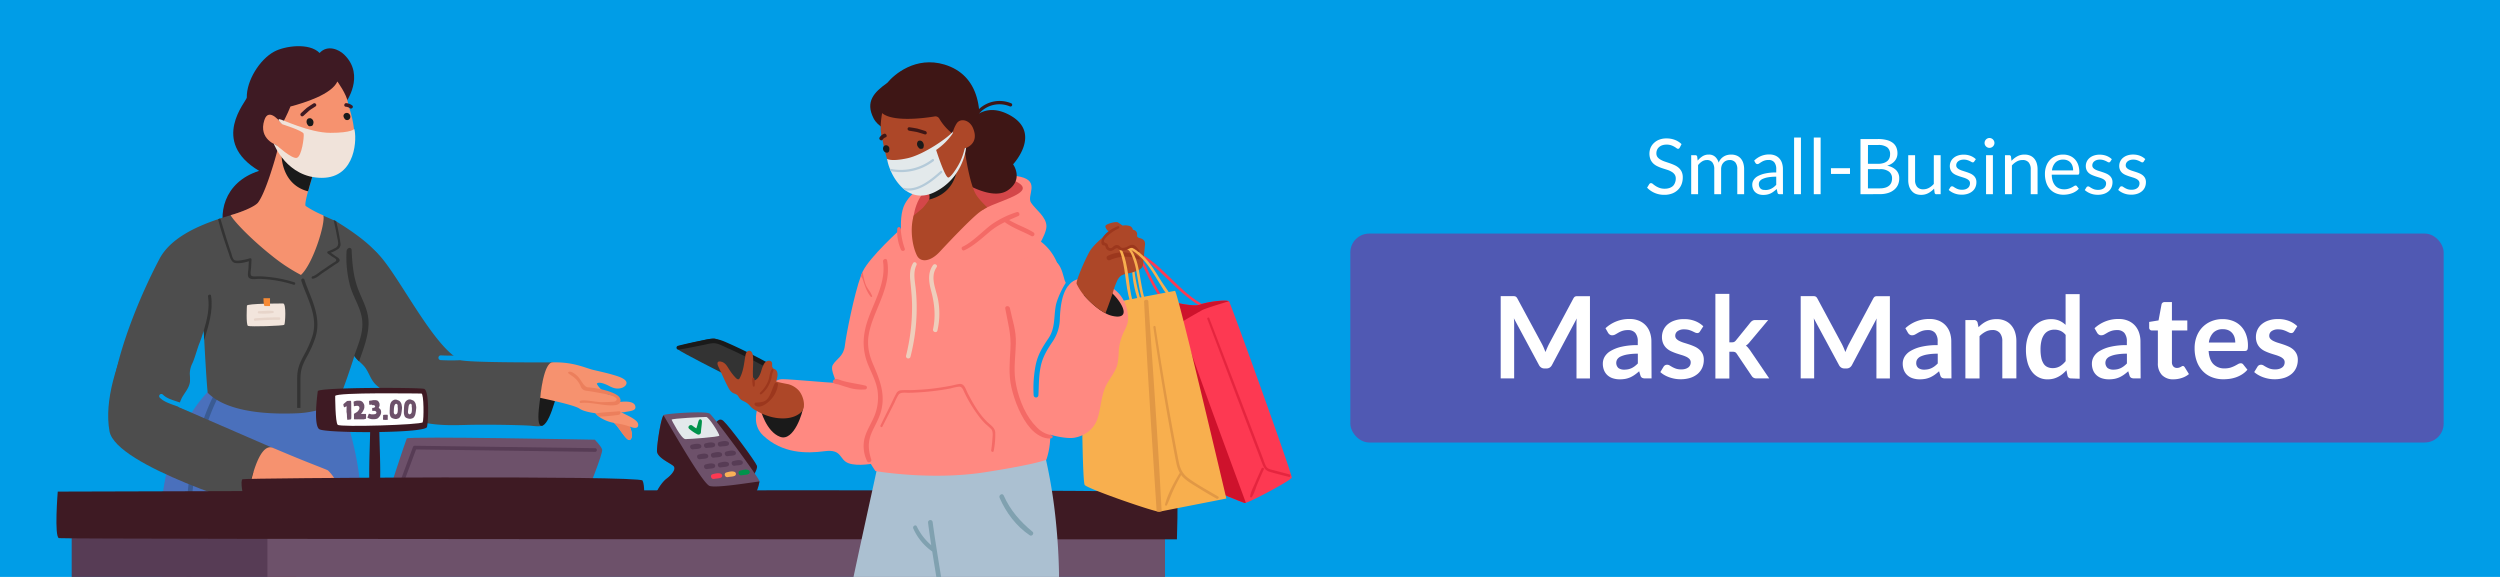 <svg xmlns="http://www.w3.org/2000/svg" viewBox="0 0 1300 300"><defs><style>.cls-1{fill:#fff;}.cls-2{fill:#009de7;}.cls-3{fill:#5059b3;}.cls-4{fill:#f6926f;}.cls-5{fill:#4a70bc;}.cls-6{fill:#3a5b93;}.cls-7{fill:#4d4d4d;}.cls-8{fill:#3e1a23;}.cls-9{fill:#1a1a1a;}.cls-10{fill:#333;}.cls-11{fill:#f2e5dc;}.cls-12{fill:#f68a35;}.cls-13{fill:#e7d5ca;}.cls-14{fill:#e85443;}.cls-15{fill:#ec7f5c;}.cls-16{fill:#f0e3da;}.cls-17{fill:#6d516a;}.cls-18{fill:#e3e9eb;}.cls-19{fill:#573c55;}.cls-20{fill:#fd3952;}.cls-21{fill:#f9b157;}.cls-22{fill:#00924b;}.cls-23{fill:#abc0d1;}.cls-24{fill:#80a1b0;}.cls-25{fill:#ff8981;}.cls-26{fill:#ad4728;}.cls-27{fill:#9c371d;}.cls-28{fill:#f46a66;}.cls-29{fill:#d44749;}.cls-30{fill:#3e1615;}.cls-31{fill:#eecebc;}.cls-32{fill:#b4cad9;}.cls-33,.cls-34{fill:#ce122c;}.cls-34{opacity:0.5;}.cls-35{fill:#f8af4e;}.cls-36{fill:#e19845;}</style></defs><g id="BG"><rect class="cls-1" x="-14.78" y="-10.78" width="1329.55" height="321.55"/><rect class="cls-2" x="-14.78" y="-10.78" width="1334.79" height="321.55"/></g><g id="main"><path class="cls-1" d="M873.46,76.78a1.45,1.45,0,0,1-.38.45.81.81,0,0,1-.51.15,1.35,1.35,0,0,1-.79-.34,11.31,11.31,0,0,0-1.14-.75,10,10,0,0,0-1.66-.75,7.07,7.07,0,0,0-2.35-.34,7,7,0,0,0-2.3.35,4.75,4.75,0,0,0-1.67,1,3.78,3.78,0,0,0-1,1.41,4.4,4.4,0,0,0-.34,1.75,3.2,3.2,0,0,0,.59,2A5.05,5.05,0,0,0,863.46,83a12.44,12.44,0,0,0,2.2,1l2.52.85q1.29.44,2.52,1a8.73,8.73,0,0,1,2.2,1.39,6.45,6.45,0,0,1,1.56,2.06,6.89,6.89,0,0,1,.58,3,9.82,9.82,0,0,1-.63,3.53,8.24,8.24,0,0,1-1.87,2.87,8.71,8.71,0,0,1-3,1.91,11.06,11.06,0,0,1-4.07.7,12.28,12.28,0,0,1-5.07-1,11.88,11.88,0,0,1-3.91-2.72l1.12-1.84a1.26,1.26,0,0,1,.39-.37.9.9,0,0,1,.51-.15,1.59,1.59,0,0,1,1,.45,16,16,0,0,0,1.35,1,10.21,10.21,0,0,0,2,1,7.7,7.7,0,0,0,2.81.45,7.48,7.48,0,0,0,2.46-.38,5.33,5.33,0,0,0,1.83-1.07A4.68,4.68,0,0,0,871,95a5.66,5.66,0,0,0,.4-2.14,3.6,3.6,0,0,0-.59-2.13,4.84,4.84,0,0,0-1.55-1.39,10.47,10.47,0,0,0-2.19-1l-2.52-.8c-.86-.28-1.7-.59-2.52-1a8.27,8.27,0,0,1-2.19-1.4,6.45,6.45,0,0,1-1.55-2.15,8.24,8.24,0,0,1,0-6.13A7.41,7.41,0,0,1,860,74.4a8.27,8.27,0,0,1,2.77-1.76,10.13,10.13,0,0,1,3.79-.66,12.06,12.06,0,0,1,4.38.76,10.17,10.17,0,0,1,3.46,2.2Z"/><path class="cls-1" d="M879.42,101V80.7h2.12a.91.91,0,0,1,1,.74l.26,2.08a10.66,10.66,0,0,1,2.51-2.26,5.9,5.9,0,0,1,3.23-.88,4.77,4.77,0,0,1,3.33,1.14,6.33,6.33,0,0,1,1.83,3.08,6.22,6.22,0,0,1,1.11-1.9,6.67,6.67,0,0,1,1.55-1.32,6.39,6.39,0,0,1,1.83-.76,8.17,8.17,0,0,1,2-.24,7.47,7.47,0,0,1,2.85.51,5.71,5.71,0,0,1,2.12,1.49,6.6,6.6,0,0,1,1.33,2.41,10.54,10.54,0,0,1,.46,3.27V101h-3.56V88.06a5.47,5.47,0,0,0-1-3.61,3.73,3.73,0,0,0-3-1.23,4.46,4.46,0,0,0-1.67.31,3.9,3.9,0,0,0-1.39.91,4.19,4.19,0,0,0-1,1.51,5.9,5.9,0,0,0-.35,2.11V101h-3.56V88.06a5.63,5.63,0,0,0-1-3.64,3.46,3.46,0,0,0-2.86-1.2,4.56,4.56,0,0,0-2.45.71A8,8,0,0,0,883,85.86V101Z"/><path class="cls-1" d="M927.14,101h-1.58a1.82,1.82,0,0,1-.84-.16.84.84,0,0,1-.42-.68l-.4-1.87c-.54.47-1.06.91-1.56,1.28a9,9,0,0,1-1.6,1,8.17,8.17,0,0,1-1.79.59,9.89,9.89,0,0,1-2.11.2,7.16,7.16,0,0,1-2.21-.33,5,5,0,0,1-1.79-1,4.65,4.65,0,0,1-1.21-1.68,5.82,5.82,0,0,1-.45-2.39,4.47,4.47,0,0,1,.66-2.32,5.87,5.87,0,0,1,2.13-2,14.05,14.05,0,0,1,3.85-1.41,26,26,0,0,1,5.82-.55V88a5.51,5.51,0,0,0-1-3.59,3.65,3.65,0,0,0-3-1.22,6.31,6.31,0,0,0-2.19.33,7.62,7.62,0,0,0-1.54.74c-.44.27-.81.52-1.12.74a1.65,1.65,0,0,1-.93.33,1.12,1.12,0,0,1-.63-.19,1.47,1.47,0,0,1-.43-.47l-.64-1.14a11.44,11.44,0,0,1,3.62-2.42,11.2,11.2,0,0,1,4.3-.8,7.74,7.74,0,0,1,3,.56,6.11,6.11,0,0,1,2.22,1.56,6.57,6.57,0,0,1,1.36,2.42,10.22,10.22,0,0,1,.46,3.12Zm-9.24-2.18a7.14,7.14,0,0,0,1.72-.19,6.16,6.16,0,0,0,1.47-.54,7.73,7.73,0,0,0,1.32-.84,13,13,0,0,0,1.23-1.14V91.88a23.64,23.64,0,0,0-4.18.31,12,12,0,0,0-2.8.81,3.87,3.87,0,0,0-1.57,1.19,2.54,2.54,0,0,0-.49,1.53,3.32,3.32,0,0,0,.26,1.39,2.59,2.59,0,0,0,.7,1,2.65,2.65,0,0,0,1,.54A4.49,4.49,0,0,0,917.9,98.77Z"/><path class="cls-1" d="M936.49,71.5V101h-3.56V71.5Z"/><path class="cls-1" d="M946.73,71.5V101h-3.56V71.5Z"/><path class="cls-1" d="M952.09,87.46H962v3h-9.88Z"/><path class="cls-1" d="M967.45,101V72.3h9.13a17.31,17.31,0,0,1,4.55.52,8.81,8.81,0,0,1,3.14,1.48,5.79,5.79,0,0,1,1.82,2.35,7.83,7.83,0,0,1,.59,3.13,6.32,6.32,0,0,1-.33,2,5.91,5.91,0,0,1-1,1.82,6.82,6.82,0,0,1-1.68,1.5,9.25,9.25,0,0,1-2.37,1.08A8.72,8.72,0,0,1,986,88.48a5.9,5.9,0,0,1,1.6,4.32,8,8,0,0,1-.67,3.32,6.93,6.93,0,0,1-2,2.57,8.9,8.9,0,0,1-3.16,1.67,14,14,0,0,1-4.27.59Zm3.88-15.81h5.12a10,10,0,0,0,2.84-.36,5.84,5.84,0,0,0,2-1,3.92,3.92,0,0,0,1.17-1.55,5,5,0,0,0,.38-2,4.38,4.38,0,0,0-1.52-3.7,7.64,7.64,0,0,0-4.72-1.18h-5.25Zm0,2.76v10h6.2a9.6,9.6,0,0,0,2.85-.38,5.36,5.36,0,0,0,2-1.07,4.1,4.1,0,0,0,1.13-1.64,5.88,5.88,0,0,0,.36-2.09,4.29,4.29,0,0,0-1.57-3.51,7.36,7.36,0,0,0-4.75-1.29Z"/><path class="cls-1" d="M995.84,80.7V93.62a5.36,5.36,0,0,0,1.06,3.56,4,4,0,0,0,3.2,1.26,6.17,6.17,0,0,0,2.94-.74,9.22,9.22,0,0,0,2.54-2.06V80.7h3.56V101H1007a.9.9,0,0,1-1-.74l-.28-2.17a11.16,11.16,0,0,1-3,2.34,7.68,7.68,0,0,1-3.76.89,7.26,7.26,0,0,1-2.93-.55A5.65,5.65,0,0,1,994,99.17a6.64,6.64,0,0,1-1.29-2.41,10.74,10.74,0,0,1-.43-3.14V80.7Z"/><path class="cls-1" d="M1026.59,84a.79.79,0,0,1-.74.44,1.49,1.49,0,0,1-.68-.22c-.25-.15-.56-.31-.92-.49a8.53,8.53,0,0,0-1.32-.5,5.94,5.94,0,0,0-1.79-.23,5.11,5.11,0,0,0-1.62.23,3.76,3.76,0,0,0-1.23.63,2.66,2.66,0,0,0-.78.93,2.47,2.47,0,0,0-.27,1.15,1.92,1.92,0,0,0,.45,1.3,4,4,0,0,0,1.19.9,11.09,11.09,0,0,0,1.68.67l1.93.62c.65.22,1.3.46,1.93.73a6.79,6.79,0,0,1,1.67,1,4.34,4.34,0,0,1,1.64,3.56,6.54,6.54,0,0,1-.5,2.59,5.45,5.45,0,0,1-1.48,2.05,7,7,0,0,1-2.4,1.37,9.61,9.61,0,0,1-3.27.5,10.18,10.18,0,0,1-3.84-.69,9.69,9.69,0,0,1-2.92-1.77l.84-1.35a1,1,0,0,1,.38-.4,1,1,0,0,1,.58-.14,1.32,1.32,0,0,1,.76.28c.26.18.59.39,1,.62a8.19,8.19,0,0,0,1.38.62,6.48,6.48,0,0,0,2,.27,5.87,5.87,0,0,0,1.82-.26,4.08,4.08,0,0,0,1.3-.73,2.89,2.89,0,0,0,.76-1.06,3.25,3.25,0,0,0,.25-1.28A2.11,2.11,0,0,0,1024,94a3.83,3.83,0,0,0-1.2-.94,9.33,9.33,0,0,0-1.68-.68l-1.94-.61c-.66-.22-1.31-.46-1.94-.73a6.94,6.94,0,0,1-1.69-1,4.72,4.72,0,0,1-1.19-1.53,5,5,0,0,1-.45-2.21,5.44,5.44,0,0,1,1.88-4.11,6.79,6.79,0,0,1,2.26-1.29,9,9,0,0,1,3.06-.48,9.64,9.64,0,0,1,3.58.63,8.52,8.52,0,0,1,2.75,1.73Z"/><path class="cls-1" d="M1037.11,74.34a2.25,2.25,0,0,1-.21,1,2.63,2.63,0,0,1-.56.8,2.53,2.53,0,0,1-.81.55,2.48,2.48,0,0,1-2,0,2.72,2.72,0,0,1-.8-.55,2.78,2.78,0,0,1-.55-.8,2.4,2.4,0,0,1-.2-1,2.54,2.54,0,0,1,.2-1,2.61,2.61,0,0,1,1.35-1.37,2.48,2.48,0,0,1,2,0,2.53,2.53,0,0,1,.81.55,2.6,2.6,0,0,1,.56.82A2.38,2.38,0,0,1,1037.11,74.34Zm-.8,6.36V101h-3.56V80.7Z"/><path class="cls-1" d="M1042.59,101V80.7h2.12a.91.91,0,0,1,1,.74l.28,2.2a11.4,11.4,0,0,1,3-2.36,7.67,7.67,0,0,1,3.77-.9,7.26,7.26,0,0,1,2.93.55,5.63,5.63,0,0,1,2.12,1.56,6.89,6.89,0,0,1,1.29,2.43,10.64,10.64,0,0,1,.44,3.14V101h-3.56V88.06a5.43,5.43,0,0,0-1.05-3.57,3.92,3.92,0,0,0-3.21-1.27,6,6,0,0,0-3,.76,9.52,9.52,0,0,0-2.53,2.06V101Z"/><path class="cls-1" d="M1072.84,80.38a8.93,8.93,0,0,1,3.36.61,7.45,7.45,0,0,1,2.66,1.76,7.89,7.89,0,0,1,1.75,2.84,11,11,0,0,1,.63,3.85,2.33,2.33,0,0,1-.18,1.12.76.76,0,0,1-.68.28h-13.47a11,11,0,0,0,.52,3.34,7,7,0,0,0,1.32,2.37,5.35,5.35,0,0,0,2,1.42,6.87,6.87,0,0,0,2.59.47,7.45,7.45,0,0,0,2.31-.32,10,10,0,0,0,1.67-.66,13.43,13.43,0,0,0,1.17-.67,1.56,1.56,0,0,1,.81-.31.77.77,0,0,1,.68.34l1,1.3a6.59,6.59,0,0,1-1.58,1.38,9.25,9.25,0,0,1-2,1,11.36,11.36,0,0,1-2.17.57,12.8,12.8,0,0,1-2.22.19,10.16,10.16,0,0,1-3.86-.71,8.47,8.47,0,0,1-3.06-2.07,9.66,9.66,0,0,1-2-3.39,13.83,13.83,0,0,1-.72-4.64,11.59,11.59,0,0,1,.65-4,9.15,9.15,0,0,1,1.87-3.19,8.47,8.47,0,0,1,3-2.12A9.8,9.8,0,0,1,1072.84,80.38Zm.08,2.62a5.42,5.42,0,0,0-4.05,1.49,7,7,0,0,0-1.84,4.13h11a7.07,7.07,0,0,0-.34-2.27,4.93,4.93,0,0,0-1-1.78,4.38,4.38,0,0,0-1.61-1.16A5.28,5.28,0,0,0,1072.92,83Z"/><path class="cls-1" d="M1097.38,84a.8.8,0,0,1-.74.44,1.45,1.45,0,0,1-.68-.22c-.25-.15-.56-.31-.93-.49a8.39,8.39,0,0,0-1.31-.5,6.06,6.06,0,0,0-1.8-.23,5.11,5.11,0,0,0-1.62.23,3.76,3.76,0,0,0-1.23.63,2.66,2.66,0,0,0-.78.93A2.47,2.47,0,0,0,1088,86a1.92,1.92,0,0,0,.45,1.3,4.18,4.18,0,0,0,1.19.9,11.09,11.09,0,0,0,1.68.67c.63.19,1.27.4,1.93.62s1.3.46,1.93.73a6.67,6.67,0,0,1,1.68,1,4.62,4.62,0,0,1,1.19,1.47,4.48,4.48,0,0,1,.45,2.09,6.72,6.72,0,0,1-.5,2.59,5.56,5.56,0,0,1-1.48,2.05,7,7,0,0,1-2.4,1.37,9.71,9.71,0,0,1-3.28.5,10.26,10.26,0,0,1-3.84-.69,9.81,9.81,0,0,1-2.92-1.77l.84-1.35a1.13,1.13,0,0,1,.38-.4,1,1,0,0,1,.58-.14,1.32,1.32,0,0,1,.76.28c.27.18.59.39,1,.62a8.19,8.19,0,0,0,1.38.62,6.52,6.52,0,0,0,2,.27,5.87,5.87,0,0,0,1.82-.26,4,4,0,0,0,1.3-.73,2.92,2.92,0,0,0,.77-1.06,3.25,3.25,0,0,0,.25-1.28,2.11,2.11,0,0,0-.45-1.39,3.79,3.79,0,0,0-1.19-.94,9.44,9.44,0,0,0-1.69-.68l-1.94-.61c-.66-.22-1.31-.46-1.94-.73a7.13,7.13,0,0,1-1.69-1,4.86,4.86,0,0,1-1.19-1.53,5,5,0,0,1-.45-2.21,5.36,5.36,0,0,1,.48-2.23,5.45,5.45,0,0,1,1.4-1.88,6.89,6.89,0,0,1,2.26-1.29,9,9,0,0,1,3.06-.48,9.69,9.69,0,0,1,3.59.63,8.52,8.52,0,0,1,2.75,1.73Z"/><path class="cls-1" d="M1114.74,84a.8.8,0,0,1-.74.44,1.45,1.45,0,0,1-.68-.22c-.26-.15-.57-.31-.93-.49a8.79,8.79,0,0,0-1.31-.5,6.06,6.06,0,0,0-1.8-.23,5.11,5.11,0,0,0-1.62.23,3.76,3.76,0,0,0-1.23.63,2.66,2.66,0,0,0-.78.93,2.47,2.47,0,0,0-.27,1.15,1.92,1.92,0,0,0,.45,1.3,4,4,0,0,0,1.19.9,11.09,11.09,0,0,0,1.68.67l1.93.62c.66.22,1.3.46,1.93.73a7,7,0,0,1,1.68,1,4.62,4.62,0,0,1,1.19,1.47,4.48,4.48,0,0,1,.45,2.09,6.72,6.72,0,0,1-.5,2.59,5.68,5.68,0,0,1-1.48,2.05,7.21,7.21,0,0,1-2.4,1.37,9.71,9.71,0,0,1-3.28.5,10.18,10.18,0,0,1-3.84-.69,9.69,9.69,0,0,1-2.92-1.77l.84-1.35a1.13,1.13,0,0,1,.38-.4,1,1,0,0,1,.58-.14,1.32,1.32,0,0,1,.76.28c.26.18.59.39,1,.62a8.19,8.19,0,0,0,1.38.62,6.48,6.48,0,0,0,2,.27,5.87,5.87,0,0,0,1.82-.26,4,4,0,0,0,1.3-.73,3,3,0,0,0,.77-1.06,3.43,3.43,0,0,0,.25-1.28,2.11,2.11,0,0,0-.45-1.39,3.79,3.79,0,0,0-1.19-.94,9.76,9.76,0,0,0-1.69-.68l-1.94-.61c-.66-.22-1.31-.46-1.94-.73a6.94,6.94,0,0,1-1.69-1,4.72,4.72,0,0,1-1.19-1.53,5,5,0,0,1-.45-2.21,5.44,5.44,0,0,1,1.88-4.11,6.79,6.79,0,0,1,2.26-1.29,9,9,0,0,1,3.06-.48,9.69,9.69,0,0,1,3.59.63,8.63,8.63,0,0,1,2.75,1.73Z"/><rect class="cls-3" x="702.17" y="121.45" width="568.54" height="108.65" rx="9.84"/><path class="cls-1" d="M802.81,181l.84,2.06c.27-.71.56-1.41.86-2.1s.61-1.36.94-2l12.67-23.7a3.24,3.24,0,0,1,.49-.71,1.5,1.5,0,0,1,.56-.39,2.89,2.89,0,0,1,.7-.14c.25,0,.56,0,.91,0h6v42.79h-7V169.14c0-.51,0-1.08,0-1.69s.08-1.23.14-1.86L807,189.85a3.36,3.36,0,0,1-1.15,1.29,3,3,0,0,1-1.66.46h-1.09a2.94,2.94,0,0,1-1.66-.46,3.47,3.47,0,0,1-1.16-1.29L787.2,165.5c.07.65.13,1.29.16,1.91s0,1.2,0,1.73v27.64h-7V154h6c.35,0,.66,0,.91,0a2.89,2.89,0,0,1,.7.14,1.65,1.65,0,0,1,.58.39,3.25,3.25,0,0,1,.5.71L801.87,179C802.21,179.65,802.52,180.31,802.81,181Z"/><path class="cls-1" d="M858.81,196.78h-3.29a3.59,3.59,0,0,1-1.62-.31,2,2,0,0,1-.89-1.26l-.65-2.16a24.77,24.77,0,0,1-2.27,1.82,14.26,14.26,0,0,1-2.29,1.32,12.25,12.25,0,0,1-2.51.8,15.83,15.83,0,0,1-3,.26,11.45,11.45,0,0,1-3.55-.52,7.44,7.44,0,0,1-2.8-1.56,7,7,0,0,1-1.82-2.58,9.09,9.09,0,0,1-.65-3.59,7.12,7.12,0,0,1,.9-3.4,8.47,8.47,0,0,1,3-3,19.1,19.1,0,0,1,5.6-2.24,35.33,35.33,0,0,1,8.67-.89v-1.79a6.77,6.77,0,0,0-1.29-4.55,4.72,4.72,0,0,0-3.74-1.48,8.93,8.93,0,0,0-3,.42,11.33,11.33,0,0,0-2.06.93c-.58.35-1.12.66-1.61.93a3.27,3.27,0,0,1-1.63.42,2.08,2.08,0,0,1-1.27-.39,3,3,0,0,1-.86-.94l-1.33-2.34a18,18,0,0,1,12.63-4.8,12,12,0,0,1,4.75.88,10.18,10.18,0,0,1,3.54,2.42,10.35,10.35,0,0,1,2.2,3.72,14.09,14.09,0,0,1,.76,4.73Zm-14.21-4.56a10.41,10.41,0,0,0,2.08-.2,8.4,8.4,0,0,0,1.79-.61,9.9,9.9,0,0,0,1.62-1,15.34,15.34,0,0,0,1.59-1.41v-5.08a29.52,29.52,0,0,0-5.34.4,14.13,14.13,0,0,0-3.45,1A4.31,4.31,0,0,0,841,186.8a3.66,3.66,0,0,0,.59,4.59A5,5,0,0,0,844.6,192.22Z"/><path class="cls-1" d="M884,172.33a1.94,1.94,0,0,1-.62.67,1.59,1.59,0,0,1-.83.19,2.74,2.74,0,0,1-1.14-.29l-1.4-.67a13.15,13.15,0,0,0-1.82-.67,9.06,9.06,0,0,0-2.42-.29,5.62,5.62,0,0,0-3.4.92,2.83,2.83,0,0,0-1.24,2.39,2.29,2.29,0,0,0,.64,1.65,5.59,5.59,0,0,0,1.68,1.16,16.68,16.68,0,0,0,2.38.91c.89.26,1.8.56,2.73.87s1.83.68,2.72,1.08a9.63,9.63,0,0,1,2.38,1.54,7.31,7.31,0,0,1,1.69,2.23,7.18,7.18,0,0,1,.63,3.14,10.11,10.11,0,0,1-.79,4,9.11,9.11,0,0,1-2.34,3.2,11.31,11.31,0,0,1-3.8,2.1,16.51,16.51,0,0,1-5.2.75,16.28,16.28,0,0,1-3.06-.28,18.92,18.92,0,0,1-2.87-.78,15.74,15.74,0,0,1-2.55-1.19,11.59,11.59,0,0,1-2-1.48l1.68-2.78a2.57,2.57,0,0,1,.77-.77,2.15,2.15,0,0,1,1.13-.26,2.36,2.36,0,0,1,1.29.38c.4.26.87.53,1.4.83a13.49,13.49,0,0,0,1.88.83,8.45,8.45,0,0,0,2.74.38,7,7,0,0,0,2.23-.31A4.86,4.86,0,0,0,878,191a3.2,3.2,0,0,0,.89-1.17,3.48,3.48,0,0,0,.28-1.38,2.41,2.41,0,0,0-.64-1.74,5.47,5.47,0,0,0-1.68-1.19,17.31,17.31,0,0,0-2.4-.9c-.9-.27-1.82-.56-2.75-.87a27.41,27.41,0,0,1-2.76-1.11,9.64,9.64,0,0,1-2.39-1.61,7.59,7.59,0,0,1-1.69-2.4,8.43,8.43,0,0,1-.64-3.43,8.84,8.84,0,0,1,.74-3.56,8.43,8.43,0,0,1,2.18-2.94,10.75,10.75,0,0,1,3.58-2,14.73,14.73,0,0,1,5-.76,15.19,15.19,0,0,1,5.71,1,13,13,0,0,1,4.29,2.72Z"/><path class="cls-1" d="M899.26,152.8V178h1.36a2.61,2.61,0,0,0,1.16-.21,3.25,3.25,0,0,0,.89-.77l7.54-9.32a4.15,4.15,0,0,1,1.07-.93,2.8,2.8,0,0,1,1.48-.34h6.69L910,177.69a11.5,11.5,0,0,1-1,1.14,6.23,6.23,0,0,1-1.16.9,5.43,5.43,0,0,1,1.1,1c.32.39.63.82,1,1.27L920,196.78h-6.6a3.17,3.17,0,0,1-1.45-.3,2.79,2.79,0,0,1-1.07-1L903.14,184a2.3,2.3,0,0,0-.89-.88,3.23,3.23,0,0,0-1.33-.21h-1.66v13.91H892v-44Z"/><path class="cls-1" d="M958.76,181c.28.68.57,1.37.84,2.06.28-.71.56-1.41.86-2.1s.61-1.36.95-2l12.66-23.7a3.24,3.24,0,0,1,.49-.71,1.58,1.58,0,0,1,.56-.39,2.89,2.89,0,0,1,.7-.14c.26,0,.56,0,.92,0h6v42.79h-7V169.14c0-.51,0-1.08,0-1.69s.08-1.23.14-1.86L963,189.85a3.47,3.47,0,0,1-1.16,1.29,2.94,2.94,0,0,1-1.66.46h-1.09a3,3,0,0,1-1.66-.46,3.36,3.36,0,0,1-1.15-1.29L943.15,165.5c.08.65.13,1.29.16,1.91s.05,1.2.05,1.73v27.64h-7V154h6c.35,0,.66,0,.92,0a2.91,2.91,0,0,1,.69.14,1.65,1.65,0,0,1,.58.39,2.94,2.94,0,0,1,.5.71L957.83,179C958.16,179.65,958.47,180.31,958.76,181Z"/><path class="cls-1" d="M1014.76,196.78h-3.28a3.63,3.63,0,0,1-1.63-.31,2,2,0,0,1-.89-1.26l-.65-2.16a24.7,24.7,0,0,1-2.26,1.82,14.35,14.35,0,0,1-2.3,1.32,12.06,12.06,0,0,1-2.51.8,15.83,15.83,0,0,1-3,.26,11.49,11.49,0,0,1-3.55-.52,7.44,7.44,0,0,1-2.8-1.56,7,7,0,0,1-1.82-2.58,9.27,9.27,0,0,1-.65-3.59,7.12,7.12,0,0,1,.9-3.4,8.51,8.51,0,0,1,3-3,19,19,0,0,1,5.59-2.24,35.44,35.44,0,0,1,8.67-.89v-1.79a6.77,6.77,0,0,0-1.29-4.55,4.69,4.69,0,0,0-3.74-1.48,9,9,0,0,0-3,.42,11.65,11.65,0,0,0-2.06.93c-.58.35-1.12.66-1.61.93a3.22,3.22,0,0,1-1.63.42,2.1,2.1,0,0,1-1.27-.39,3.09,3.09,0,0,1-.86-.94l-1.33-2.34a18,18,0,0,1,12.64-4.8,12.08,12.08,0,0,1,4.75.88,10.05,10.05,0,0,1,3.53,2.42,10.51,10.51,0,0,1,2.21,3.72,14.35,14.35,0,0,1,.75,4.73Zm-14.2-4.56a10.24,10.24,0,0,0,2.07-.2,8.21,8.21,0,0,0,1.79-.61,10.42,10.42,0,0,0,1.63-1,15.28,15.28,0,0,0,1.58-1.41v-5.08a29.52,29.52,0,0,0-5.34.4,14.13,14.13,0,0,0-3.45,1A4.37,4.37,0,0,0,997,186.8a3.26,3.26,0,0,0-.55,1.81,3.22,3.22,0,0,0,1.14,2.78A5,5,0,0,0,1000.56,192.22Z"/><path class="cls-1" d="M1022,196.78V166.42h4.47a1.8,1.8,0,0,1,1.87,1.33l.5,2.39a16.38,16.38,0,0,1,1.94-1.71,13.34,13.34,0,0,1,2.16-1.33,10.85,10.85,0,0,1,2.44-.86,12.63,12.63,0,0,1,2.84-.3,10.74,10.74,0,0,1,4.41.85,8.77,8.77,0,0,1,3.21,2.36,10.35,10.35,0,0,1,2,3.64,15.3,15.3,0,0,1,.67,4.66v19.33h-7.31V177.45a6.46,6.46,0,0,0-1.29-4.3,4.76,4.76,0,0,0-3.86-1.53,7.63,7.63,0,0,0-3.55.86,12.58,12.58,0,0,0-3.14,2.34v22Z"/><path class="cls-1" d="M1077,196.78a1.81,1.81,0,0,1-1.87-1.33l-.59-2.93a17.84,17.84,0,0,1-2,1.92,12.41,12.41,0,0,1-2.24,1.48,11.44,11.44,0,0,1-2.57,1,12.25,12.25,0,0,1-3,.34,9.86,9.86,0,0,1-8.12-4,14.22,14.22,0,0,1-2.31-4.87,24.64,24.64,0,0,1-.81-6.62,20.51,20.51,0,0,1,.92-6.28,15.33,15.33,0,0,1,2.63-5,12.33,12.33,0,0,1,4.11-3.33,11.9,11.9,0,0,1,5.39-1.2,10.39,10.39,0,0,1,4.35.82,11.41,11.41,0,0,1,3.22,2.17v-16h7.31v44Zm-9.74-5.36a7.42,7.42,0,0,0,3.88-.95,11.32,11.32,0,0,0,3-2.69V174.17a7.08,7.08,0,0,0-2.7-2.13,7.9,7.9,0,0,0-3.15-.62,7,7,0,0,0-3,.62,5.8,5.8,0,0,0-2.28,1.88,9.13,9.13,0,0,0-1.43,3.19,18.19,18.19,0,0,0-.51,4.58,20.65,20.65,0,0,0,.43,4.51,9.07,9.07,0,0,0,1.23,3,4.62,4.62,0,0,0,2,1.68A6.08,6.08,0,0,0,1067.23,191.42Z"/><path class="cls-1" d="M1113.13,196.78h-3.29a3.66,3.66,0,0,1-1.63-.31,2,2,0,0,1-.88-1.26l-.65-2.16a24.77,24.77,0,0,1-2.27,1.82,14.26,14.26,0,0,1-2.29,1.32,12.15,12.15,0,0,1-2.52.8,15.68,15.68,0,0,1-3,.26,11.54,11.54,0,0,1-3.55-.52,7.48,7.48,0,0,1-2.79-1.56,7,7,0,0,1-1.82-2.58,9.09,9.09,0,0,1-.65-3.59,7.12,7.12,0,0,1,.9-3.4,8.47,8.47,0,0,1,3-3,19.1,19.1,0,0,1,5.6-2.24,35.33,35.33,0,0,1,8.67-.89v-1.79a6.77,6.77,0,0,0-1.29-4.55,4.73,4.73,0,0,0-3.75-1.48,8.86,8.86,0,0,0-3,.42,11.33,11.33,0,0,0-2.06.93c-.58.35-1.12.66-1.61.93a3.27,3.27,0,0,1-1.63.42,2.06,2.06,0,0,1-1.27-.39,2.86,2.86,0,0,1-.86-.94l-1.33-2.34a18,18,0,0,1,12.63-4.8,12,12,0,0,1,4.75.88,10.18,10.18,0,0,1,3.54,2.42,10.49,10.49,0,0,1,2.2,3.72,14.09,14.09,0,0,1,.76,4.73Zm-14.21-4.56a10.24,10.24,0,0,0,2.07-.2,8.3,8.3,0,0,0,1.8-.61,9.9,9.9,0,0,0,1.62-1A15.34,15.34,0,0,0,1106,189v-5.08a29.64,29.64,0,0,0-5.35.4,13.9,13.9,0,0,0-3.44,1,4.31,4.31,0,0,0-1.85,1.46,3.66,3.66,0,0,0,.59,4.59A5,5,0,0,0,1098.92,192.22Z"/><path class="cls-1" d="M1130.29,197.25a8,8,0,0,1-6.07-2.23,8.58,8.58,0,0,1-2.13-6.17v-17H1119a1.48,1.48,0,0,1-1-.38,1.47,1.47,0,0,1-.43-1.16v-2.9l4.88-.8,1.54-8.28a1.45,1.45,0,0,1,.55-.92,1.7,1.7,0,0,1,1.08-.33h3.78v9.56h8v5.21h-8v16.45a3.23,3.23,0,0,0,.71,2.22,2.41,2.41,0,0,0,1.9.8,3.44,3.44,0,0,0,1.14-.16,6.87,6.87,0,0,0,.8-.34c.22-.12.43-.23.6-.34a1,1,0,0,1,.53-.16.85.85,0,0,1,.54.16,2.45,2.45,0,0,1,.44.49l2.19,3.55a10.92,10.92,0,0,1-3.67,2A13.75,13.75,0,0,1,1130.29,197.25Z"/><path class="cls-1" d="M1155.77,165.94a14.79,14.79,0,0,1,5.28.92,11.43,11.43,0,0,1,4.16,2.68,12.2,12.2,0,0,1,2.72,4.32,16.32,16.32,0,0,1,1,5.84,10.36,10.36,0,0,1-.08,1.38,2.08,2.08,0,0,1-.26.86,1.12,1.12,0,0,1-.52.44,2.19,2.19,0,0,1-.83.13h-18.76q.33,4.68,2.52,6.87a7.83,7.83,0,0,0,5.8,2.19,10.26,10.26,0,0,0,3.06-.41,15.18,15.18,0,0,0,2.25-.92c.64-.34,1.2-.64,1.69-.92a2.77,2.77,0,0,1,1.4-.41,1.5,1.5,0,0,1,1.33.68l2.13,2.66a12,12,0,0,1-2.72,2.38,15.3,15.3,0,0,1-3.15,1.54,17.07,17.07,0,0,1-3.35.82,25.1,25.1,0,0,1-3.3.23,16.16,16.16,0,0,1-5.88-1.05,13,13,0,0,1-4.74-3.11,14.53,14.53,0,0,1-3.17-5.09,19.87,19.87,0,0,1-1.15-7,16.88,16.88,0,0,1,1-5.85,14.09,14.09,0,0,1,2.88-4.76,13.65,13.65,0,0,1,4.59-3.21A15.07,15.07,0,0,1,1155.77,165.94Zm.15,5.24a6.73,6.73,0,0,0-5,1.81,8.82,8.82,0,0,0-2.31,5.12h13.73a9.33,9.33,0,0,0-.38-2.68,6.29,6.29,0,0,0-1.19-2.21,5.51,5.51,0,0,0-2-1.49A6.79,6.79,0,0,0,1155.92,171.18Z"/><path class="cls-1" d="M1192.88,172.33a2,2,0,0,1-.62.67,1.62,1.62,0,0,1-.83.19,2.67,2.67,0,0,1-1.14-.29l-1.41-.67a12.69,12.69,0,0,0-1.82-.67,9,9,0,0,0-2.41-.29,5.62,5.62,0,0,0-3.4.92,2.83,2.83,0,0,0-1.24,2.39,2.33,2.33,0,0,0,.63,1.65,5.78,5.78,0,0,0,1.69,1.16,16.24,16.24,0,0,0,2.38.91c.89.26,1.8.56,2.72.87s1.84.68,2.73,1.08a9.82,9.82,0,0,1,2.38,1.54,7.13,7.13,0,0,1,1.68,2.23,7,7,0,0,1,.64,3.14,10.12,10.12,0,0,1-.8,4,8.87,8.87,0,0,1-2.34,3.2,11.12,11.12,0,0,1-3.8,2.1,16.49,16.49,0,0,1-5.19.75,16.2,16.2,0,0,1-3.06-.28,19,19,0,0,1-2.88-.78,16,16,0,0,1-2.54-1.19,12.06,12.06,0,0,1-2.06-1.48l1.69-2.78a2.46,2.46,0,0,1,.77-.77,2.14,2.14,0,0,1,1.12-.26,2.31,2.31,0,0,1,1.29.38c.4.26.87.53,1.41.83a13.49,13.49,0,0,0,1.88.83,8.43,8.43,0,0,0,2.73.38,7,7,0,0,0,2.24-.31,5,5,0,0,0,1.54-.81,3.07,3.07,0,0,0,.88-1.17,3.49,3.49,0,0,0,.29-1.38,2.45,2.45,0,0,0-.64-1.74,5.65,5.65,0,0,0-1.69-1.19,17.65,17.65,0,0,0-2.39-.9q-1.35-.4-2.76-.87a28.22,28.22,0,0,1-2.75-1.11,9.52,9.52,0,0,1-2.4-1.61,7.41,7.41,0,0,1-1.68-2.4,8.27,8.27,0,0,1-.64-3.43,8.84,8.84,0,0,1,.74-3.56,8.3,8.3,0,0,1,2.18-2.94,10.65,10.65,0,0,1,3.58-2,14.71,14.71,0,0,1,5-.76,15.25,15.25,0,0,1,5.72,1,13.08,13.08,0,0,1,4.29,2.72Z"/><path class="cls-4" d="M86.44,305.44h44.62c-5.6-44.08-13.27-88.91-22.49-85l-.3.14c-.35.18-.68.37-1,.57-.81-2.71-4-4.54-6.43-2l-.2.22c-3.66,4.29.24,3.45.51,6.39C86.38,239.36,82.82,272.19,86.44,305.44Z"/><path class="cls-5" d="M186.2,305.44c6.24-48.47-1.84-78.35-10.55-98.83-10.19-8.31-16.84-3.43-29.77-3.51-12.09-.06-12.9-10.19-25-9.82-15.2,9.44-23.17,23.12-28,34.24-.15.29-.26.59-.39.89-1,2.29-1.83,4.46-2.58,6.45a93,93,0,0,0-4.42,16.47c-.29,1.59-.54,3.17-.76,4.79-2.18,15.79-1.58,33.1.17,49.32Z"/><path class="cls-6" d="M99.78,305.44c-1.88-30.73-.42-55.26,4.38-73.23,3.28-12.32,7.85-26.43,16.94-37.65a1.23,1.23,0,1,0-1.92-1.55c-9.38,11.57-14.07,26-17.41,38.56-4.86,18.18-6.35,42.93-4.46,73.87Z"/><path class="cls-7" d="M180.29,173.55c1,4.47.79,6,1.94,10.39,0,.05,1.29-.69,1.3-.65a4.71,4.71,0,0,0,.68,1.74,14.78,14.78,0,0,0,2.52,2.85c1,.91,1.93,1.76,2.59,2.53,2.38,2.76,3.21,6.58,5.76,9.26.94,1,2.08,1.77,3.1,2.68,2.5,2.26,4.16,5.28,6.18,8,8.25,11.06,25.07,11,37.49,10.63,11.9-.34,29,.07,33.59.36,2,.13,4.93.7,6.87-.08l5.42-32.83s-45.21.27-48.37-1.23c-14.93-7.14-34.47-49.24-44.7-56.91-5.54-4.15-7.84,1.21-10.23,11.16-.11.45-.22.9-.31,1.36-.57,2.51-1.06,5.14-1.47,7.77C180.82,162.11,180.29,173.55,180.29,173.55Z"/><path class="cls-8" d="M134.74,88.85c-25.94-15.44-6.38-36.39-6.41-38.12C128.17,41.89,135,31,142.49,26.89c5.66-3.09,18.41-4.78,23.7.66,4.06-4.43,10-1.91,12.82.88,11.19,10.94.65,25.1.65,25.1L144.36,79s8.29,38.43,3.71,44.39C122.14,157.23,97.43,100.74,134.74,88.85Z"/><path class="cls-7" d="M196.7,132.64c-.55,2.4-.22,7.85-5.53,29.1a.13.13,0,0,1,0,.06c-.85,3.42-2.27,8.39-3.91,13.83-.38,1.21-.76,2.45-1.15,3.7-3.53,11.4-7.72,23.72-9.76,27.76-3.26,4.71-13.32,7.48-21.85,7.82C128.17,216,114.23,210.67,108,204.2c-.55-4.79-1.38-19.62-1.8-27.37-.15-2.81-.26-4.69-.26-4.84-.73,2.24-1.43,4.54-2.32,6.71S101.11,186.76,100,189a12,12,0,0,0-1.3,5.55,29.24,29.24,0,0,1,.08,4c-.4,3.26-2.79,5.64-4.24,8.39-.69,1.3-3.91,9.52-3.17,10.59-1.48-2.15-13.81,4.44-15.26,2.27-2.76-4.15-18-14.63-17.2-19.54,3.21-19.5,13.29-45.27,24-65.6,5.49-10.43,18.39-16.61,30.5-20.68l1.17-.39c1.81-.6,3.6-1.14,5.34-1.65,3-.88,5.58-1.93,8-2.63,10.16-3,14.68,1.53,23.09,3,4.15.7,10-2.45,16.45-.34a6.83,6.83,0,0,1,.73.23q2.79,1.16,5.25,2.28a11.8,11.8,0,0,1,1.34.61C192.27,125.76,196.76,132.38,196.7,132.64Z"/><path class="cls-4" d="M119.91,111.88c1.81,3.31,10.88,12.73,21.44,21.09a91,91,0,0,0,15.14,10c6.27-5.69,12.84-26.9,11.65-31a52.9,52.9,0,0,1-9.16-4.84c-.55-.43.16-3.8,1.21-7.68l.09-.34c.22-.73.43-1.49.64-2.25,1.16-4,2.41-8,2.85-9.63a3.29,3.29,0,0,0,.09-.32,1.55,1.55,0,0,1,0-.23l-.25-.24-1.35-1.29L145.72,71.64a147.59,147.59,0,0,1-4.17,15.89c-2.22,7.15-5,14.67-7.37,17.79C132.5,107.51,124.8,110.6,119.91,111.88Z"/><path class="cls-9" d="M146.44,81c0,.39.1,15,13.75,18.49.24-.84.49-1.72.73-2.59,1.16-4,2.41-8,2.85-9.63a3.29,3.29,0,0,0,.09-.32,1.55,1.55,0,0,1,0-.23l-.25-.24A34.49,34.49,0,0,1,146.44,81Z"/><path class="cls-10" d="M156.25,200c0,3.22,0,7.59,0,12.11h-1.72c0-4.53,0-8.9,0-12.13v-3.22c0-5.5,1.62-8.52,3.66-12.33a54.64,54.64,0,0,0,4.12-9.23c2.67-8.06-.32-15.5-3.2-22.71-.91-2.27-1.77-4.41-2.43-6.53a.86.86,0,0,1,1.64-.52c.64,2.06,1.49,4.18,2.38,6.42,2.86,7.14,6.1,15.23,3.24,23.88a55,55,0,0,1-4.24,9.5c-1.92,3.6-3.45,6.45-3.45,11.52Z"/><path class="cls-10" d="M105.94,172c0,.15.1,2,.25,4.84,2.24-7.62,4.78-15.06,3.56-23.09-.16-1-1.73-.59-1.58.43C109.11,160.3,107.65,166.17,105.94,172Z"/><path class="cls-10" d="M176.46,134.74c.76,1.37-1.29,2.18-2.13,2.76l-6.41,4.35c-1.53,1-3.36,2.9-5.28,3.07-.71.06-.81-1-.16-1.22,1.62-.42,3.14-1.87,4.51-2.79l4.18-2.84,2-1.32c.65-.44,2.08-.9,1.55-1.87-.29-.54-1.61-1.15-2.11-1.52l-2.12-1.52c-.35-.25-.47-.89,0-1.11a28.1,28.1,0,0,0,4.32-2.06c1.71-1.22.83-3.52.53-5.26-.52-3-1.18-6-1.88-9l1.34.61A101.7,101.7,0,0,1,177,126.27a3,3,0,0,1-.87,3,16.24,16.24,0,0,1-4.12,2.14l2.22,1.59C174.93,133.48,176.05,134,176.46,134.74Z"/><path class="cls-10" d="M152.69,148.07A65.17,65.17,0,0,0,134.58,145c-1.56,0-5,.82-5.57-1.32-.3-1.18.1-2.83.17-4s.15-2.55.22-3.82c-2.22.65-4.87,1.29-7.07.91s-2.8-3.26-3.44-5.14c-2-5.81-4-11.7-5.49-17.67l1.17-.39c1.44,4.66,2.79,9.35,4.32,14,.42,1.25.83,2.5,1.26,3.74s.67,2.93,1.54,3.78,3.56.28,4.7.09a27.57,27.57,0,0,0,3.56-.87.69.69,0,0,1,.86.66c-.08,1.47-.17,2.93-.25,4.4-.06,1-.58,3.36.17,4s2.87.28,3.85.31c1.26,0,2.53.1,3.78.21a66.36,66.36,0,0,1,14.7,2.91C153.89,147,153.53,148.34,152.69,148.07Z"/><path class="cls-11" d="M128.4,158.92s-.56,10,.55,10.54,18.3,0,18.86-.56,1.1-11.09-.56-11.09S128.4,157.81,128.4,158.92Z"/><path class="cls-12" d="M137,155.08s0,4.09.68,4.09h2.73v-4.09Z"/><path class="cls-13" d="M141.81,161.66c-2.35-.24-4.85.13-7.23.13a.61.61,0,0,0,0,1.21,31.94,31.94,0,0,0,7.38-.24C142.62,162.62,142.4,161.71,141.81,161.66Z"/><path class="cls-13" d="M145.11,165q-6.26,0-12.49.54c-.79.08-.81,1.33,0,1.26q6.24-.53,12.49-.46A.67.67,0,0,0,145.11,165Z"/><path class="cls-4" d="M181,53.61c.55,3.67,10.6,26.62-7.29,36.39-9.52,5.19-26.76-1.83-29.71-14.47,0,0-9.81-3-6.54-13.07,2.4-7.45,9.21,2.16,9.21,2.16s2.74-5.07,4.38-9.24c6.93-1.81,21.33-6.25,24.39-13C175.41,42.42,180.24,48.79,181,53.61Z"/><path class="cls-9" d="M162,61.74a1.38,1.38,0,0,0-1.23-.22l-.14,0h-.06l0,0c-1.45.45-1.44,2.52-.5,3.49a1.21,1.21,0,0,0,.61.57,1.37,1.37,0,0,0,.85,0l.08,0a1.28,1.28,0,0,0,1.26-1.13A2.28,2.28,0,0,0,162,61.74Z"/><path class="cls-9" d="M181.5,59.16a1.79,1.79,0,0,0-2.6.24c-.05.08-.1.16-.14.24a1.26,1.26,0,0,0-.12.88l0,.11a0,0,0,0,1,0,0,3.62,3.62,0,0,0,.83,1.45,1.64,1.64,0,0,0,2.53-.58A2,2,0,0,0,181.5,59.16Z"/><path class="cls-14" d="M175.44,71.43a1,1,0,0,0-1.23-.56l-1.43.54a1,1,0,0,0-.57,1.22,1,1,0,0,0,1.23.56l1.43-.54A1,1,0,0,0,175.44,71.43Z"/><path class="cls-8" d="M162.89,53.85c-1.08.78-2.28,1.38-3.33,2.22s-2,1.83-3,2.72.24,2.3,1.18,1.49,2-1.88,3-2.72,2.25-1.44,3.33-2.22S163.89,53.13,162.89,53.85Z"/><path class="cls-8" d="M183.19,54.88a5.7,5.7,0,0,0-3-1.22c-1.21-.22-1.67,1.63-.45,1.84a4.13,4.13,0,0,1,2.14.73C182.77,57,184.12,55.69,183.19,54.88Z"/><path class="cls-1" d="M166.15,77.53c.38,11.58,8.56,4,9.83,1.71C176.47,78.36,166.13,77,166.15,77.53Z"/><path class="cls-7" d="M142.63,233.28s-3.65,32.57-9.06,31c0,0-73.39-21.87-76.64-40.05C51.28,192.53,82.48,144,97.67,128.51c3.9-4-5.19,83-5.19,83Z"/><path class="cls-2" d="M83.1,205.2a1.13,1.13,0,0,1,1.6,0c3,3,7.6,3.05,15.08,6.64-.57.57-.71,1.4-1.3,1.95-7.14-3.25-12.33-3.89-15.39-7A1.13,1.13,0,0,1,83.1,205.2Z"/><path class="cls-9" d="M142.82,247.33s-5,17.7-10,17.06-3.55-10.64-1.55-17.62S142.82,247.33,142.82,247.33Z"/><path class="cls-4" d="M141.77,232.82s7.12,3.05,15.14,6.31c5.92,2.4,13.29,5.19,13.66,5.51a22.35,22.35,0,0,1,3.67,4.71,108.46,108.46,0,0,0,7.44,9.64c1.11,1.26,2.25,2.5,3.43,3.7.93,1,2.52,1.85,3.1,3.07a2.07,2.07,0,0,1-.76,2.45,1.45,1.45,0,0,1-1,.24A10.75,10.75,0,0,1,182,267c-.67-.36-1.3-.78-2-1.15a11.66,11.66,0,0,0-2-.7,3.24,3.24,0,0,0,.63,2.07,10,10,0,0,1,1.12,3.9c.2,2.59-2.06,1.89-3.56.93a14.58,14.58,0,0,1-3.36-2.91c-1.78-2.32-3.35-5.13-5.6-7.08a1.07,1.07,0,0,0-.53-.29c-1-.14.3,4.84.37,5.19a5.78,5.78,0,0,1-.24,3.68,1.46,1.46,0,0,1-.37.51c-.51.39-1.25.12-1.8-.2-1.53-.91-1.89-1.89-2.81-3.3-1.44-2.2-2.5-5.37-5-6.63,0,1.55,0,3.09-.08,4.64,0,1.27-.29,3.05-2,2.76a2.71,2.71,0,0,1-1.54-1c-1.08-1.24-1.42-2.86-2.08-4.33a8.79,8.79,0,0,0-3.64-4.12,19.89,19.89,0,0,0-3.63-1.23c-1-.3-11.47-3.84-14-4.59C129.89,253.2,134.19,230,141.77,232.82Z"/><path class="cls-15" d="M152.55,253.77a6.6,6.6,0,0,1,3.78,2,13,13,0,0,1,2,4.07,1.27,1.27,0,0,1-2.37.91,15.63,15.63,0,0,0-1.45-3c-.67-.9-1.75-1.15-2.7-1.66C150.61,255.52,151.08,253.49,152.55,253.77Z"/><path class="cls-15" d="M162.1,251.54c3.49,1.7,4.61,5.7,5.44,9.18.33,1.39-2,2-2.44.59-.85-3-1.72-5.72-4.36-7.62C159.56,252.84,160.8,250.9,162.1,251.54Z"/><path class="cls-15" d="M171.33,253.39q3.28,4.78,6.81,9.41c1.06,1.38-1.13,2.95-2.19,1.57-2.37-3.07-4.65-6.19-6.87-9.37C168.07,253.54,170.32,251.93,171.33,253.39Z"/><path class="cls-9" d="M291,198.71c-.17.63-4.11,20.41-8.72,22.54s-1.08-16.08,0-22.52C283,194.08,291,198.71,291,198.71Z"/><path class="cls-4" d="M309.44,214.9a2.15,2.15,0,0,1,.79.62,5.07,5.07,0,0,0,.87.86,12.18,12.18,0,0,0,2.24,1.45,19.07,19.07,0,0,0,5.55,2,1.08,1.08,0,0,1,.4.16c2.16,1.3,6.66,10.06,8.38,8.69,2.09-1.66,0-6.56-.18-6.87h0l.14.05.15.07.3.11h0c1.25.46,4,1.19,3.78-1.37-.27-3.3-10.08-6.06-9.93-7.36,0-.26.34-.48.8-.67C318.9,213.32,313.12,214.37,309.44,214.9Z"/><path class="cls-4" d="M287.73,188.42s.5,0,1.17,0c9.74,0,15.75,3,19.54,3.92,3.26.77,7.43,1.68,10.63,2.65,1.83.56,8.58,2.31,6.24,5.41a4.26,4.26,0,0,1-1.61,1.17c-3.68,1.42-6.35-.67-8.16-1.46-1.15-.51-4.24-1.76-5.15-.63-.24.3,3.24,5.2,6.88,5.93,0,0,5.59.32,4.46,3.72,0,0,8.72-1.62,8.7,2.71,0,2.05-4,2-5.85,2.51-3.89.27-9.75.64-13.47.74-2.05-.27-7.35-.9-9.81-2.62-2.86-2-19.13-5.27-20.39-5.6C280.91,206.91,282.55,187.71,287.73,188.42Z"/><path class="cls-15" d="M298,193.83a11.37,11.37,0,0,1,3.21,2.82c1.19,1.45,2.59,4.62,4.56,4.76,4.07.29,12,1.71,15.45,4.3,2.23,1.7,2,4.45-1.09,4.94-5.06.81-13-1.82-18.07-1.08-.63.09-.87-.91-.34-1.11,2.16-.85,8.35.71,11.38.67.61,0,6.27-.1,6.76-.41,3.13-1.93-3.5-3.53-4.46-3.71-2.35-.45-8.13-1.55-10.48-1.82a3.4,3.4,0,0,1-2.86-2,11.88,11.88,0,0,0-2.42-3.9,16.66,16.66,0,0,0-2.23-1.86,14,14,0,0,1-1.93-1.39c-.38-.67.88-.88,1.41-.7A6.17,6.17,0,0,1,298,193.83Z"/><path class="cls-15" d="M309.69,215a10.44,10.44,0,0,0,1.92,1.65c3.45-.11,6.6-.46,9.9-.88,1.35-.16,1.72-2.05.34-1.91C317.72,214.27,313.79,214.29,309.69,215Z"/><path class="cls-15" d="M319.29,220c2.16,1.3,6.66,10.06,8.38,8.69,2.09-1.66,0-6.56-.18-6.87A37,37,0,0,0,319.29,220Z"/><path class="cls-2" d="M229.08,187.26a100.51,100.51,0,0,0,15-.29s5.71-.87,5.67-.89c-.29-.13-.73-1-1.3-2.46a84.06,84.06,0,0,1-19.28,1.17A1.24,1.24,0,0,0,229.08,187.26Z"/><path class="cls-10" d="M182.09,148.84c.17.58.36,1.15.56,1.73,1.77,5,4.71,9.6,5.54,14.89,1.05,6.72-1.47,12.44-3.66,18.63-.11.31-.22.63-.32.94a14.78,14.78,0,0,0,2.52,2.85c.24-.72.48-1.39.7-2,2.11-5.8,4.7-13.32,4.16-19.63s-3.71-11.11-5.73-16.86a44.87,44.87,0,0,1-1.74-6.6c-.13-.66-.24-1.34-.34-2a93.41,93.41,0,0,1-.91-10.57c-.09-2.14-2.62-1.5-2.68.65A58.23,58.23,0,0,0,182.09,148.84Z"/><path class="cls-16" d="M184.21,67.08s-1.33,2-12.36,2-25.32-7.14-26.62-7.14,1.3,2.59,1.3,2.59,11,3.45,11.36,5-1,11.91-3.57,12.56-10.39-6.49-10.39-6.49l-1.58-.89s6.77,17.77,25,17.77S185.55,71,184.21,67.08Z"/><path class="cls-8" d="M393.63,242.25c-.69-2.11-14.2-20.42-17.39-23.31-2.51-2.27-3.7,1.05-6.18,2.91-1.1.82,17.68,28.9,19.28,28C391.43,248.72,394.11,243.73,393.63,242.25Z"/><path class="cls-17" d="M394.92,250.25v.09a22.93,22.93,0,0,1-1.44,5H341.67s2.16-4.31,5-6.47,5-5,3.6-6.48-8.64-4.32-8.64-7.92c0-3.43,1.92-16.52,3.4-18.52a.58.58,0,0,1,.2-.19c1.44-.71,21.59-2.15,23.75-.71S394.92,248.81,394.92,250.25Z"/><path class="cls-8" d="M394.92,250.34a22.93,22.93,0,0,1-1.44,5H341.67s2.16-4.31,5-6.47,5-5,3.6-6.48-8.64-4.32-8.64-7.92c0-3.43,1.92-16.52,3.4-18.52,5.09,8.51,20.39,35.55,24,36.75C372.4,253.8,388.12,251.26,394.92,250.34Z"/><path class="cls-18" d="M349.23,218.26s5,10.08,7.19,10.08,17.44-1.09,17.63-1.8-5.39-9.72-6.83-9.72S349.23,217.54,349.23,218.26Z"/><path class="cls-19" d="M364.16,231.12c-1.31-.66-3-.22-4.37.09-1.61.37-.92,2.76.67,2.45,1.22-.23,2.58-.06,3.7-.6A1.13,1.13,0,0,0,364.16,231.12Z"/><path class="cls-19" d="M371.35,230.4c-1.31-.66-3-.22-4.37.09-1.6.37-.91,2.76.68,2.45,1.21-.23,2.57-.06,3.69-.6A1.13,1.13,0,0,0,371.35,230.4Z"/><path class="cls-19" d="M378.55,229.68c-1.31-.66-3-.22-4.37.09-1.61.37-.92,2.76.68,2.45,1.21-.23,2.57-.06,3.69-.6A1.13,1.13,0,0,0,378.55,229.68Z"/><path class="cls-19" d="M367.75,236.21c-1.31-.65-3-.2-4.37.13-1.6.39-.88,2.76.7,2.45,1.21-.25,2.58-.09,3.69-.64A1.13,1.13,0,0,0,367.75,236.21Z"/><path class="cls-19" d="M374.94,235.41c-1.32-.64-3-.19-4.37.14-1.6.39-.89,2.76.7,2.44,1.21-.24,2.58-.08,3.69-.63A1.14,1.14,0,0,0,374.94,235.41Z"/><path class="cls-19" d="M382.13,234.62c-1.32-.65-3-.19-4.37.14-1.6.39-.89,2.76.7,2.44,1.21-.24,2.57-.09,3.69-.64A1.13,1.13,0,0,0,382.13,234.62Z"/><path class="cls-19" d="M371.35,241.29c-1.33-.63-3-.16-4.37.18-1.6.41-.86,2.77.73,2.44,1.2-.26,2.57-.11,3.68-.68A1.13,1.13,0,0,0,371.35,241.29Z"/><path class="cls-19" d="M378.53,240.43c-1.33-.64-3-.17-4.37.18-1.6.4-.86,2.77.72,2.43,1.21-.25,2.58-.11,3.69-.67A1.13,1.13,0,0,0,378.53,240.43Z"/><path class="cls-19" d="M385.71,239.56c-1.33-.63-3-.16-4.37.18-1.6.41-.86,2.77.72,2.44,1.21-.26,2.58-.11,3.69-.68A1.13,1.13,0,0,0,385.71,239.56Z"/><path class="cls-20" d="M374.94,246.38c-1.33-.62-3-.13-4.36.22-1.6.42-.83,2.78.75,2.43,1.2-.27,2.57-.14,3.67-.71A1.13,1.13,0,0,0,374.94,246.38Z"/><path class="cls-21" d="M382.11,245.44c-1.33-.62-3-.13-4.36.23-1.6.42-.83,2.78.75,2.42,1.2-.26,2.57-.14,3.67-.71A1.13,1.13,0,0,0,382.11,245.44Z"/><path class="cls-22" d="M389.28,244.5c-1.33-.62-3-.13-4.36.23-1.6.42-.83,2.78.75,2.43,1.2-.27,2.57-.14,3.67-.72A1.13,1.13,0,0,0,389.28,244.5Z"/><path class="cls-22" d="M363.31,218.75c-.44,1.21-.62,2.48-1.23,4a16.66,16.66,0,0,1-2.05-1.42c-1.14-.94-2.8.65-1.65,1.65a20.43,20.43,0,0,0,4.23,2.86,1.26,1.26,0,0,0,1.87-1.07c.1-1.87.46-3.72.52-5.59C365,217.88,363.72,217.61,363.31,218.75Z"/><path class="cls-17" d="M304.86,257.21s8.89-21.59,8.25-23.49-3.81-5.08-3.81-5.08-97.16-1.91-97.79-.64-10.16,30.48-10.16,30.48Z"/><path class="cls-19" d="M205.85,261.85l-2,0,10.9-29.43a1,1,0,0,1,.91-.63l94,1.27a1,1,0,0,1,0,1.91l-93.31-1.26Z"/><path class="cls-8" d="M220.53,202.2c-2.7-.76-54.84-.85-55.28,1.2,0,0-2.54,17.66.81,19.8,1.57,1,13.79,1.55,26.41,1.5-.23,10.85-.86,21.92-.11,32.74a2.5,2.5,0,0,0,5,0c.76-10.83.12-21.93-.1-32.79,12.66-.2,24.42-1,24.78-2.63C222.81,218.63,223.24,203,220.53,202.2Z"/><path class="cls-1" d="M174.3,205.89s0,13.65,1.3,15,43.55,0,44.2-1.3.65-14.95-.65-14.95S175,203.94,174.3,205.89Z"/><path class="cls-17" d="M180.2,214.27a1.25,1.25,0,0,1,0-.39l0-.23,0-.24c0-.13,0-.3,0-.51l0-.24,0-.26.05-.81a.41.41,0,0,0,0-.17c0-.1-.07-.13-.17-.1a.61.61,0,0,0-.26.11l-.64.32,0,0h0a.22.22,0,0,1-.32-.13l-.17-.46-.08-.26,0-.12,0-.11-.06-.28a.27.27,0,0,1,.11-.32l1.49-1.28.08-.06.06-.07,0,0,.08-.06a1.22,1.22,0,0,1,.24-.11l1-.06a5.09,5.09,0,0,1,.66,0c.19,0,.29.09.29.28a9.75,9.75,0,0,1,.08,1.24,3.81,3.81,0,0,1,0,.48v.77l0,.84v.56c0,.11,0,.69.05,1.73v.44l0,1.22,0,.34v.58a4.61,4.61,0,0,1-.07.84.4.4,0,0,1-.33.34l-.81.13-.31.05-.18,0-.09,0h-.06c-.15,0-.26,0-.32-.2s0-.11,0-.22l0-.21a8.26,8.26,0,0,1-.1-1,4.37,4.37,0,0,1,0-.5l-.08-1.07Z"/><path class="cls-17" d="M188.08,215.24h.57l.36,0,.38,0,.56,0a.33.33,0,0,1,.41.31,2.24,2.24,0,0,1,0,.36V217l0,.24v.24a.3.3,0,0,1-.25.32l-.88.24h-.23l-.75,0h-.88c-.17,0-.36,0-.58,0h-.29a2,2,0,0,0-.35,0l-.31,0-.32,0-.63,0h-.37a1,1,0,0,1-.25,0,.23.23,0,0,1-.21-.21c0-.22,0-.34,0-.36s0-.78,0-1.88a.66.66,0,0,1,0-.15l0-.14a.4.4,0,0,1,.19-.23l1.3-.78a2.63,2.63,0,0,0,.78-.78l.23-.36.21-.37a1.5,1.5,0,0,0,0-1.23c0-.07-.05-.11-.08-.12a1.16,1.16,0,0,0-.8-.4h-.27a4.5,4.5,0,0,0-1.19.16l-.21.05A.26.26,0,0,1,184,211l0-.06v-.09l0-.09,0-.09,0-.36-.06-.37a2.88,2.88,0,0,1-.05-.33v-.16l0-.16a.64.64,0,0,1,0-.2.36.36,0,0,1,.19-.36l.12-.06.06,0,.08,0a4.67,4.67,0,0,1,1.46-.33,2,2,0,0,0,.42,0l.42,0a3,3,0,0,1,1,.15,2.61,2.61,0,0,1,1,.68,4.86,4.86,0,0,1,.73,1.26,1.3,1.3,0,0,1,.08.37l0,.2,0,.21a3,3,0,0,1-.15,1.4,6,6,0,0,1-.45,1l-.08.14-.08.15a4.6,4.6,0,0,1-.85,1.12l0,0,0,.05-.05.06,0,.06a.45.45,0,0,0,.19.06Z"/><path class="cls-17" d="M193.46,210.43l-.48,0-.48.05h-.23c-.18,0-.27-.08-.27-.25l-.08-1.19a2.18,2.18,0,0,1,0-.35.27.27,0,0,1,.22-.29l.68-.13.12,0,.13,0,.34-.06.55-.13a2.42,2.42,0,0,1,.47,0l.59,0a1.56,1.56,0,0,1,.66.05l.14.05h.09a1.53,1.53,0,0,1,.85.57,3.6,3.6,0,0,1,.57,1.07,1.58,1.58,0,0,1,.05.38v.5a1,1,0,0,1-.08.51l-.29.67a.26.26,0,0,0,.08.37l.26.17.16.13a2,2,0,0,1,.56.9,3,3,0,0,1,.09,1.17,3.28,3.28,0,0,1-.41,1.3,4.19,4.19,0,0,1-.71,1,2.31,2.31,0,0,1-.4.44,1.9,1.9,0,0,1-1,.48,4.74,4.74,0,0,1-1,.14l-.12,0h-.1l-.21,0H194a2.69,2.69,0,0,1-.64,0l-.31-.06-.31-.06a5.24,5.24,0,0,1-1.37-.51l-.08-.06-.08,0a.3.3,0,0,1-.11-.38l.15-.36.19-.51.06-.16,0-.09.06-.12.15-.33a.26.26,0,0,1,.36-.16l.51.13.51.15a1.7,1.7,0,0,0,.4,0h.25l.24,0a3.58,3.58,0,0,0,.53-.06l.26,0,.25-.07a1.08,1.08,0,0,0,.58-.38.7.7,0,0,0,.14-.37.82.82,0,0,0-.1-.42,1.14,1.14,0,0,0-.94-.5l-.42,0-.44,0,0,0c-.22,0-.32-.09-.3-.32s0-.23,0-.33v-.68a.22.22,0,0,1,.18-.23l.08,0h.09l.16,0a1.56,1.56,0,0,0,.81-.31.51.51,0,0,0,.07-.77,1,1,0,0,0-.55-.34l-.26,0h-.69Z"/><path class="cls-17" d="M199.16,217.59l.05-.65v-.14c0-.38,0-.62,0-.74a.29.29,0,0,1,.25-.32l.23,0,.22-.07.25,0,.1,0h.09l.23,0a1.22,1.22,0,0,1,.27,0h.48a.29.29,0,0,1,.29.28,3.83,3.83,0,0,1,0,1c0,.11,0,.28,0,.51v.53a.32.32,0,0,1,0,.15c0,.15-.13.22-.25.2l-.47,0-.06,0h-.06a1.85,1.85,0,0,1-.62,0l-.31,0-.32,0h-.08a.34.34,0,0,1-.26-.32v-.16Z"/><path class="cls-17" d="M205.62,207.79a2,2,0,0,1,.84.15l.85.34a1.64,1.64,0,0,1,.7.51,3.53,3.53,0,0,1,.85,1.79l.08.48.08.48a3.19,3.19,0,0,1,0,1c-.08.86-.15,1.5-.23,1.92l-.08.45-.09.47a3.87,3.87,0,0,1-.73,1.59,1.73,1.73,0,0,1-.81.63l-.12.05-.09,0-.22.1a2.74,2.74,0,0,1-1.18.12,6.44,6.44,0,0,1-1.68-.52,2.09,2.09,0,0,1-.9-1.21,7.15,7.15,0,0,1-.26-1.19c0-.1,0-.31,0-.62v-.18l0-.18c0-.32,0-.73.06-1.24l0-.57.06-.57c0-.49.09-.88.13-1.15a3.88,3.88,0,0,1,.68-1.56,3,3,0,0,1,.92-.76,2.4,2.4,0,0,1,.9-.32h.2Zm-.84,6.17v.16l0,.14a.61.61,0,0,1,0,.27.86.86,0,0,0,.19.56l.06.07.05.08a.6.6,0,0,0,.73.24,1.32,1.32,0,0,0,.93-1.09,6.61,6.61,0,0,0,.12-1.33v-.77a3.72,3.72,0,0,0-.08-.66l0-.23,0-.21,0-.24,0-.1,0-.09a1,1,0,0,0-.29-.57A.47.47,0,0,0,206,210a.41.41,0,0,0-.36.11,1.62,1.62,0,0,0-.24.26,2.85,2.85,0,0,0-.4.94c-.06.45-.12.84-.16,1.18Z"/><path class="cls-17" d="M213,207.69a2.14,2.14,0,0,1,.85.16l.85.33a1.74,1.74,0,0,1,.7.52,3.49,3.49,0,0,1,.85,1.78l.08.48.08.49a3.19,3.19,0,0,1,0,1c-.08.85-.16,1.49-.23,1.92l-.09.45-.08.47a4,4,0,0,1-.73,1.59,1.87,1.87,0,0,1-.81.63l-.12.05-.09,0-.22.09a2.48,2.48,0,0,1-1.18.12,6.08,6.08,0,0,1-1.68-.52,2.06,2.06,0,0,1-.9-1.21,7,7,0,0,1-.26-1.18c0-.1,0-.31,0-.62v-.18l0-.18a9.92,9.92,0,0,1,.06-1.24l0-.57.05-.57c0-.5.09-.88.14-1.15a3.74,3.74,0,0,1,.67-1.56,3.24,3.24,0,0,1,.93-.77,2.39,2.39,0,0,1,.9-.31l.1,0Zm-.84,6.18,0,.16,0,.14a.61.61,0,0,1,0,.27.79.79,0,0,0,.19.55l.06.08,0,.07a.6.6,0,0,0,.72.25,1.35,1.35,0,0,0,.94-1.1,8.28,8.28,0,0,0,.12-1.33v-.76a3.75,3.75,0,0,0-.09-.67l0-.22,0-.21c0-.07,0-.15,0-.24v-.11l0-.09a1,1,0,0,0-.29-.57.43.43,0,0,0-.34-.14.41.41,0,0,0-.36.11,2,2,0,0,0-.23.26,2.77,2.77,0,0,0-.4.94c-.06.45-.12.84-.16,1.17Z"/><path class="cls-8" d="M126.5,258.2s-1.74-8.33-.38-9,206.62-2.05,208,.68.68,10.23.68,10.23Z"/><rect class="cls-19" x="37.28" y="278.24" width="116.77" height="27.2"/><polygon class="cls-17" points="605.82 305.44 605.8 278.24 139.05 278.24 139.05 305.44 605.82 305.44"/><path class="cls-8" d="M612,280.46s-578.8,0-581.34-.63-.63-24.2-.63-24.2,581.33-1.91,582,.63S612,280.46,612,280.46Z"/><path class="cls-23" d="M550.68,305.44c0-2.55,0-5.08,0-7.57-.17-8.82-.69-17.22-1.46-25.07a269.26,269.26,0,0,0-6.29-38H458c-5.21,24.1-10.69,48.59-15.32,70.66Z"/><path class="cls-24" d="M484.76,286.77c.82,5.18,1.67,10.36,2.5,15.54.16,1.05.33,2.09.49,3.13h2.49c-.14-.87-.27-1.74-.41-2.61-1.65-10.46-3.46-20.91-4.86-31.41a1.19,1.19,0,0,0-1.19-1,1.22,1.22,0,0,0-1.2,1.36c.5,3.91,1.07,7.82,1.66,11.72a29.86,29.86,0,0,1-7.49-9.74c-.59-1.24-2.39-.16-1.83,1.07A28.59,28.59,0,0,0,484.76,286.77Z"/><path class="cls-24" d="M536.91,276.5c-6.43-5.29-11.61-11.21-15-18.88-.64-1.44-2.74-.19-2.12,1.24,3.36,7.7,8.67,14.81,15.7,19.51C536.58,279.12,538,277.37,536.91,276.5Z"/><path class="cls-25" d="M490.52,114.77l-11.86,87.4-23.72,38.7s-8.74,1.87-13.73,0-3.12-7.49-12.48-6.24-21.85,1.25-31.84-8.12,2.76-25.2,2.76-25.2,2.86-4.14,7.23-4.14,24.34,1.88,26.84,1.88-2.5-6.25-.63-9.37,5.62-4.37,6.25-10c.57-5.15,4.81-26.77,8.4-36.43.28-.77.57-1.45.84-2l.12-.25c3.75-7.49,18.73-21.22,23.1-25S490.52,114.77,490.52,114.77Z"/><path class="cls-10" d="M376.74,194.59s-23-11.62-23.84-12.71-.4-1.83-.4-1.83,16.95-4.32,18.92-4.1,29.52,13.16,30.12,15.18-10.88,8.75-12.85,8.54S376.74,194.59,376.74,194.59Z"/><path class="cls-9" d="M399.67,188.89c-7.21-3.93-14.56-7.62-22.09-10.91-3.71-1.62-6.3-2.25-10.29-1.42-4.91,1-9.84,2-14.7,3.25a1,1,0,0,0,.44,2c4.36-.69,8.68-1.63,13-2.48,1.8-.36,3.82-1,5.68-.82,2.1.24,4.25,1.44,6.15,2.29,7.46,3.33,14.76,7,21.92,11Q399.72,190.33,399.67,188.89Z"/><path class="cls-9" d="M395.53,213.07s2.83,11.33,10.1,14.07,12-13.17,12.07-15.64S395.53,213.07,395.53,213.07Z"/><path class="cls-26" d="M403.64,198.29c.62-2.07,1.35-5-.55-6.21-.29-.19-.65-.27-.93-.46-1.15-.79-.27-2.31-.85-3.3s-1.89-.87-2.76-.39a4,4,0,0,0-1.67,2.15c-1,2-1,3.57-2.16,5.52a5.08,5.08,0,0,1-2,2.07c-1.28.59-1.15-1.2-1.19-2-.13-2.77.13-5.55.12-8.33,0-1.42,0-5.16-2.24-4.93a1.74,1.74,0,0,0-1.32,1,5,5,0,0,0-.5,1.61c-.7,3.95-1,8.08-2.94,11.6a1.2,1.2,0,0,1-.45.54c-.47.26-1-.12-1.41-.48a24.8,24.8,0,0,1-3.44-4.33c-1-1.44-1.63-2.93-3.21-3.84-.67-.38-2.74-1.09-3,.14-.22,1,.48,2.08.85,2.91.45,1,.93,2,1.39,3.05.61,1.33,1.22,2.67,1.86,4,.33.68.67,1.36,1,2,.85,1.65,1.62,3.25,3.46,4a5.25,5.25,0,0,1,1.82.94,5.74,5.74,0,0,1,.53.76,5.26,5.26,0,0,0,1.49,1.69c.52.33,1.09.57,1.63.85a8.68,8.68,0,0,1,3.06,2.51,9.82,9.82,0,0,0,3.28,2.3A29.1,29.1,0,0,0,401.9,217c10.18,2.13,14.86-2.25,15.62-3.87,1.41-3-.11-7.64-2.1-10a11.46,11.46,0,0,0-5.42-3.33C409.45,199.69,403.54,198.61,403.64,198.29Z"/><path class="cls-27" d="M402.88,199.36c-1.15,2.22-1.71,4.7-3,6.89-1.71,3-3.94,2.86-6.92,3.13-.76.07-.77,1.1-.27,1.47,2.43,1.81,6.12-.89,8-2.93a13.83,13.83,0,0,0,3.86-8A.92.92,0,0,0,402.88,199.36Z"/><path class="cls-27" d="M401.36,192.06c-1.23,1.66-1.14,4-1.86,5.91a17.31,17.31,0,0,1-4.23,6.19.53.53,0,0,0,.72.79,14.81,14.81,0,0,0,4.16-5.44,16.13,16.13,0,0,0,1.08-3.23,11.14,11.14,0,0,1,1-3.63A.54.54,0,0,0,401.36,192.06Z"/><path class="cls-27" d="M391.15,197a20.39,20.39,0,0,0,.3,3.59.5.5,0,0,0,1-.07,10,10,0,0,0-.25-3.74C392.05,196.11,391.09,196.36,391.15,197Z"/><path class="cls-28" d="M452.83,154.33c-2.08-2.48-3.26-6-4.16-9-.38-1.28-.69-.71-.93-2,.28-.77.57-1.45.84-2a38.74,38.74,0,0,0,1.23,5.61c.93,3.14,2.57,4,3.72,7.08A.42.42,0,0,1,452.83,154.33Z"/><path class="cls-28" d="M450,200.52c-4.08-1-8.16-1.39-12.23-2.61-1-.3-2.34-1-3.38-.8-.6.09-1.43.76-1.32,1.46.16,1.09,2.21,1.14,3,1.38,1.49.45,3,1,4.48,1.39a22.47,22.47,0,0,0,9.3,1.16A1,1,0,0,0,450,200.52Z"/><path class="cls-25" d="M460.25,133.81s1.25,13.11-3.75,23.72-8.11,16.23-6.24,22.48,8.74,22.47,8.12,30.59-7.49,15-8.74,20,5.62,14.36,5.62,14.36,28.71,5,56.8.62S544.13,239,544.13,239a39.4,39.4,0,0,0,2-13c0-2.88-2.14-11.2-2-15,.37-14.32.18-26.89,6.14-49.1,7.5-28-10.91-37.5-10.91-37.5l-10.13-4.35Z"/><path class="cls-28" d="M451.51,175.68c.54-4.89,2.36-9.57,4.23-14.09,3.46-8.39,7.28-16.87,5.57-26.14-.26-1.41-2.32-.79-2.12.58,1.52,10.46-4.1,19.8-7.55,29.26-3.09,8.47-3.62,16.31-.09,24.7,1.78,4.23,4,8.32,4.74,12.89A25.51,25.51,0,0,1,453.93,218c-1.57,3.35-3.57,6.57-4.44,10.2a17.82,17.82,0,0,0,1.43,11.64c.55,1.2,2.53.35,2.13-.9-1.73-5.4-1.84-9.6.6-14.79,1.64-3.5,3.61-6.82,4.57-10.6,2.2-8.6-.66-15.87-4-23.65C452.18,185.28,451,180.72,451.51,175.68Z"/><path class="cls-25" d="M469.93,131.16s-3.68-17.17.62-25.14,14.1-12.26,18.39-13.48,31.27-3.07,41.69-.62,3.07,9.81,5.52,13.49,8,7.36,8,12.26S536.76,133,536.76,133s-55.18,19-60.08,15.33S469.93,131.16,469.93,131.16Z"/><path class="cls-29" d="M474.8,114.26s1.26-15,10.46-16.82,8.59,12.26,8.59,12.26Z"/><path class="cls-29" d="M525.11,93.15s9.15,2.62,6.14,6.13-15.68,6.75-19.82,9.66-13.65-9.27-13.65-9.27L501,89.07Z"/><path class="cls-30" d="M500,70.25s7.25-19.83,24.75-10.56,2.06,25.75,2.06,25.75S532.52,93.31,524,99s-24.33-5-24.33-5A226.3,226.3,0,0,0,500,70.25Z"/><path class="cls-30" d="M500,69.48a.91.91,0,0,0,.07.44c.13.31.42.48.79.11.71.06.94,0,1.72-1.5a42.25,42.25,0,0,1,2.15-3.87,31.35,31.35,0,0,1,4.4-5.68l.11-.1.59-.57a14,14,0,0,1,15.27-3,.88.88,0,1,0,.63-1.64,15.66,15.66,0,0,0-16.68,3.08,29.91,29.91,0,0,0-5.59,6.8c-.91,1.46-1.63,2.83-2.17,3.88l-.05.1-.32.63c-.16.32-.34.68-.47.92a0,0,0,0,1,0,0,1.63,1.63,0,0,1-.11.2C500.17,69.43,500.06,69.22,500,69.48Z"/><path class="cls-30" d="M476.42,72.11s-17.83-2-22.18-10.62.16-13.46,7.18-18.44c3.51-4.31,14.68-14,29.72-9.48,17.61,5.34,22,23.65,15.25,49.06C504.12,91.23,476.42,72.11,476.42,72.11Z"/><path class="cls-26" d="M477.44,86c1.23,5.28,7.1,14.45,5.78,17.62l-.07.13a32.41,32.41,0,0,1-3.27,4.33c-.45.5-4.22,3.55-4.72,4-2,6.37-1,15.38,1.63,20.74,2,4,7.22,3.13,11.86-1.88,8.12-8.73,17-17.81,20.75-20.63a29.24,29.24,0,0,1,3.89-2.52c-2.62-2.52-5.12-5.28-6.15-7.31-3.1-6.17-5.15-19.3-6.21-27.9-7.84,3.83-16.08,6.72-24.25,9.76C476.87,83.46,477.12,84.66,477.44,86Z"/><path class="cls-9" d="M483.22,103.66l-.07.13C503.63,98.54,497,75,497,75L477.33,85.28C478.57,90.56,484.53,100.49,483.22,103.66Z"/><path class="cls-26" d="M458.53,71.2c1.07,3.53,4.11,30,20.24,30,8,0,17.94-7.39,21.24-16.53,1.1-3,.71-3.83,1.5-7.45,0,0,8.13-2,4.44-10.65-1.8-4.26-6.49-5.27-8.43-2.47a16.68,16.68,0,0,0-2.24,5.37,27,27,0,0,1-6.89-7.86A2.31,2.31,0,0,0,486,60.55c-7.59,1.26-22.12,2.67-27.3-1.74C458.74,58.81,457.13,66.56,458.53,71.2Z"/><path class="cls-9" d="M477.19,73.66a1.15,1.15,0,0,1,1-.54h.24c1.47,0,2.28,2.07,1.83,3.27a1.09,1.09,0,0,1-.32.72,1.16,1.16,0,0,1-.75.26l-.07,0a1.43,1.43,0,0,1-1.57-.77A2.44,2.44,0,0,1,477.19,73.66Z"/><path class="cls-9" d="M459.36,76.36a1.58,1.58,0,0,1,2.42-.45l.22.19a1.54,1.54,0,0,1,.45.83s0,.08,0,.12v0a3.4,3.4,0,0,1-.17,1.63c-.43,1-1.7.89-2.48.11A2.19,2.19,0,0,1,459.36,76.36Z"/><path class="cls-27" d="M468,84.58a.8.8,0,0,1,.88-.88l1.49.14a1.15,1.15,0,0,1,1,1,.8.8,0,0,1-.87.87l-1.5-.14A1.16,1.16,0,0,1,468,84.58Z"/><path class="cls-30" d="M473,66.18c1.35.27,2.7.33,4,.67s2.71.84,4.06,1.23,1,2.15-.2,1.8-2.7-.89-4.07-1.23-2.69-.4-4-.67S471.75,65.94,473,66.18Z"/><path class="cls-30" d="M457.36,71.53a4.55,4.55,0,0,1,2.31-1.93c1-.5,2,1.25,1,1.75A3.25,3.25,0,0,0,459,72.57C458.46,73.6,456.81,72.56,457.36,71.53Z"/><path class="cls-1" d="M472.85,90.79s5.59-.74,7.54-1.64c.46,1.6.82,6.75-1.9,7.09C475,96.7,472.85,90.79,472.85,90.79Z"/><path class="cls-28" d="M537.36,120.81c-4-2.49-8.58-3.94-12.61-6.39,1.59-.72,3.2-1.41,4.82-2.12,1.14-.5.33-2.43-.85-2A48,48,0,0,0,515.24,117c-4.11,3.14-9.86,9.12-14.67,11.28-1.07.47-.29,2.36.8,1.9,4.31-1.8,9.85-6.79,13.35-9.76a37.17,37.17,0,0,1,7.77-4.9c4.2,3.09,9.21,4.75,13.78,7.2A1.08,1.08,0,0,0,537.36,120.81Z"/><path class="cls-28" d="M470.46,129.26A38.27,38.27,0,0,1,468.38,119a.9.9,0,0,0-1.8,0,23.1,23.1,0,0,0,1.91,10.81C469,131,470.93,130.51,470.46,129.26Z"/><path class="cls-31" d="M476.19,150.29c-.42-4.14-1.5-8.47.36-12.42.56-1.18-1.1-2.21-1.79-1-1.67,2.82-1.71,5.95-1.4,9.14.41,4.18.85,8.32.91,12.52a104.39,104.39,0,0,1-3.11,26.39,1.18,1.18,0,0,0,2.28.62,102.35,102.35,0,0,0,3.22-23.5A95.47,95.47,0,0,0,476.19,150.29Z"/><path class="cls-31" d="M487.79,155.8c-1.06-5.51-4.32-11.6-.75-16.85.79-1.16-1.06-2.19-1.86-1.09-2.9,4-2.19,8.84-1,13.36,1.8,6.75,2.45,13.12,1,20-.3,1.48,2,2.12,2.29.63A39.25,39.25,0,0,0,487.79,155.8Z"/><path class="cls-28" d="M517.53,224.8c-.23-2.52-2.49-3.77-4.15-5.38-4.36-4.26-7.41-9.63-10.19-15-.91-1.77-1.67-5-4.16-4.78-1.48.15-3,.64-4.44.92-1.72.33-3.44.63-5.18.89-3.61.56-7.26,1-10.91,1.18q-2.62.18-5.25.24a37.3,37.3,0,0,0-5,.09,3,3,0,0,0-2.26,1.79c-1,1.79-1.82,3.66-2.72,5.48-1.81,3.66-3.62,7.31-5.42,11-.33.67.67,1.28,1,.59q2.16-4.23,4.3-8.48c.67-1.31,1.33-2.63,2-3.94a29.3,29.3,0,0,1,2.09-4.15c1.06-1.41,3.42-1,5-1s3.06-.08,4.59-.16q4.59-.24,9.15-.81c2.78-.34,5.55-.77,8.29-1.29a28.56,28.56,0,0,1,4.5-.93c1.71,0,2.18,2,2.83,3.28a73.17,73.17,0,0,0,8,12.91,35.29,35.29,0,0,0,3,3.32,35,35,0,0,1,2.85,2.59c1.12,1.35.69,3.61.59,5.24-.12,1.92-.34,3.83-.62,5.74-.13.85,1.17,1.22,1.3.36A43.33,43.33,0,0,0,517.53,224.8Z"/><path class="cls-18" d="M502.37,76.83c-.16,1.51-2,15.87-16.21,23-6.13,3.06-11.2,2.06-15.16-.74a18.4,18.4,0,0,1-1.95-1.6h0A26.92,26.92,0,0,1,463.25,89c-.19-.42-.36-.84-.52-1.26a23.51,23.51,0,0,1-1.46-5.17s1.79,1.61,10.53-.27,21.95-11.24,23.77-14v.11c-.08.35-.14.7-.2,1.06a33.42,33.42,0,0,1-8.58,8.51S491.15,91.68,493,92.3c1,.34,4.18-4,6.24-8.11a32.65,32.65,0,0,0,2.41-7.07A4.3,4.3,0,0,0,502.37,76.83Z"/><path class="cls-32" d="M485.47,83.79A27.86,27.86,0,0,1,463.25,89c-.19-.42-.36-.84-.52-1.26a26.86,26.86,0,0,0,22.08-5C485.43,82.31,486.09,83.32,485.47,83.79Z"/><path class="cls-32" d="M489.79,89.86c-5,4.55-11.83,10-18.79,9.19a18.4,18.4,0,0,1-1.95-1.6c7.36,2.34,14.7-3.76,20-8.48C489.58,88.45,490.36,89.34,489.79,89.86Z"/><path class="cls-20" d="M627.2,159.23c-14.28-7-22.5-22.06-36.86-28.87-.6-.28-1.12.73-.53,1,14.06,7.45,22.53,22.23,36.94,29.09C627.54,160.88,628,159.61,627.2,159.23Z"/><path class="cls-20" d="M615.71,168.5a105.75,105.75,0,0,1-13.59-17.93c-1.84-3.08-3.44-6.27-5-9.49a30.81,30.81,0,0,0-5.47-8.39c-.52-.54-1.4.23-.87.77,2.48,2.56,4,5.79,5.54,9a109.07,109.07,0,0,0,5.24,9.77,98.44,98.44,0,0,0,13.18,17.16C615.31,170,616.28,169.11,615.71,168.5Z"/><path class="cls-20" d="M671.7,248.39c-.38,1.36-19.84,11.83-23.86,13.05a1.63,1.63,0,0,1-.66.1c-1.47-.4-15.09-6.07-15.09-6.07l-21.31-98,.67-.13s9.48,2.31,12.7,1,13.2-2.64,14.82-1.68a.53.53,0,0,1,.16.13c.93,1.21,33,90.12,32.57,91.59"/><path class="cls-33" d="M647.84,261.44a1.63,1.63,0,0,1-.66.1c-1.47-.4-15.09-6.07-15.09-6.07l-21.31-98,.67-.13s9.48,2.31,12.7,1,13.2-2.64,14.82-1.68c-3.78,1.14-12.44,3.8-13.9,4.63-1.87,1.06-9.38,5.31-10.58,6.24S642.57,247,647.84,261.44Z"/><path class="cls-34" d="M671.12,246.85c-2.89-.78-5.79-1.53-8.68-2.3-1.41-.37-3.16-.58-4-1.93a21.42,21.42,0,0,1-1.55-3.84l-6.76-17.71q-6.76-17.72-13.54-35.42-3.87-10.12-7.77-20.22c-.26-.68-1.27-.17-1,.5q14,37.08,28.13,74.08c1,2.55,1.57,4.53,4.36,5.36,3.43,1,6.93,1.86,10.38,2.75"/><path class="cls-34" d="M656,243.61q-1.69,3.69-3.29,7.44c-.93,2.22-2.35,4.72-2.65,7.12a.49.49,0,0,0,.88.31c1.39-2,2-4.77,3-7q1.56-3.75,3.27-7.45C657.48,243.29,656.3,242.89,656,243.61Z"/><path class="cls-35" d="M589.94,141.2c-.1-.78-1.24-.52-1.18.23a58,58,0,0,0,3.47,16c.26.68,1.42.29,1.21-.41A99.4,99.4,0,0,1,589.94,141.2Z"/><path class="cls-35" d="M637.7,259.24l-33.65,6.6-1.15.23a5.71,5.71,0,0,1-1.44-.22c-7.09-1.67-36.47-12-37.43-13.7C563,250.28,562.69,217,562.69,217l15-59.42,17.7-3.38,1.59-.29,14-2.67C612.27,151,637.7,259.24,637.7,259.24Z"/><path class="cls-25" d="M582.06,152.9a21.93,21.93,0,0,0-10.76-6.5,45,45,0,0,0-6.07-1.34c-.51-.08-1-.14-1.54-.2a6,6,0,0,0-1.12-.16,10.81,10.81,0,0,0-2.84.74,10.31,10.31,0,0,0-2.52,1.22,10.56,10.56,0,0,0-1.91,2,9.85,9.85,0,0,1-2-4.11c-.45-1.47-.82-3-1.41-4.4-2-4.85-4.33-5.19-9.14-5.24a28.21,28.21,0,0,0-13.67,3.36,10,10,0,0,0-4,3.5c-1.17,2-1,4.53-.71,6.85,1.29,9,5.07,17.47,6.49,26.45,1.22,7.67.69,15.5,1.22,23.25s.92,14.92,6,20.82c2,2.39,1.27,4.07,4.09,5.46,3.67,1.8,12.57,3.76,16.59,3,5.51-1,10.15-4.55,11.91-9.82,1.86-5.57,1.83-11.66,4.36-17,1.85-3.92,5-7.24,6.07-11.44a44.82,44.82,0,0,0,.66-7,27.76,27.76,0,0,1,2.63-9.74,23.55,23.55,0,0,0,2-4.81,12.64,12.64,0,0,0,.12-4A19.26,19.26,0,0,0,582.06,152.9Z"/><path class="cls-36" d="M597.13,156.74c2.52,37,5,72,6.92,109.1l-1.15.23a5.71,5.71,0,0,1-1.44-.22c-2.41-37-4.76-71.93-6.53-109a.89.89,0,0,1,.15-.55,1.31,1.31,0,0,1,1.59-.3A.84.84,0,0,1,597.13,156.74Z"/><path class="cls-36" d="M633.43,258.19c-5.17-3.12-10.63-5.95-15.5-9.55-2.88-2.14-4.2-4.81-4.93-8.27-.66-3.15-1.22-6.32-1.82-9.48q-3.66-19.42-6.85-38.93-1.8-11-3.44-22c-.11-.75-1.25-.52-1.14.22q2.94,20.4,6.45,40.71,1.72,10,3.6,20c.63,3.37,1.22,6.75,1.94,10.1a17.22,17.22,0,0,0,1.82,5,.55.55,0,0,0-.29.24c-2.93,5-6,10.48-7.46,16.11a.54.54,0,0,0,1,.36c1.22-2.56,2.16-5.25,3.34-7.82s2.61-5.3,4.07-7.87a11.33,11.33,0,0,0,.9,1.07c2.26,2.27,5.22,3.9,7.93,5.57,3.17,2,6.37,3.87,9.62,5.69C633.43,259.7,634.17,258.63,633.43,258.19Z"/><path class="cls-9" d="M581,164.63a13.64,13.64,0,0,1-6.16-1.75c-5.68-2.95-10.63-8.71-11.23-9.41l-.06-.08s7.22-5.81,12-3.08a15.64,15.64,0,0,1,3,2.35C583,157,587.59,164.63,581,164.63Z"/><path class="cls-26" d="M595.36,127.67c-.29,3-.57,6-.85,8.91a5.56,5.56,0,0,1-.66,2.49,4.79,4.79,0,0,1-2.25,1.58,24.53,24.53,0,0,1-4.5,1.43c-1.54.33-3.2.55-4.44,1.53a7.67,7.67,0,0,0-2,3,35.83,35.83,0,0,0-1.9,5.32c-.05.15-.12.4-.24.75-.65,2-2.4,6.92-3.69,10.22-5.68-2.95-10.63-8.71-11.23-9.41l-.06-.08a29.06,29.06,0,0,1-3.69-5.81c-.45-1.52,4-11.77,6.53-16.45s10.47-10.39,10.47-10.39-3.34-2.82-1.46-3.88,5.22-1.72,6-1.19l2.4,1.62a7.73,7.73,0,0,1,3.21.09,2.55,2.55,0,0,1,2.1,2.1,2.35,2.35,0,0,1,2.23,2.25,3.56,3.56,0,0,0,0,1.13c.22.6.92.83,1.53,1a3.67,3.67,0,0,1,2.23,1.42A4,4,0,0,1,595.36,127.67Z"/><path class="cls-27" d="M591.34,133a17.29,17.29,0,0,0-15.24,0c-1.46.69-.35,2.91,1.12,2.24,4.35-2,10.22-2.45,14.51-.41C593.28,135.57,592.84,133.71,591.34,133Z"/><path class="cls-35" d="M583.28,129.69c-.34-.73-1.38-.18-1.1.55,3.34,8.59,2.77,17.93,5.47,26.66.25.8,1.54.58,1.31-.26C586.55,147.82,587.14,138.09,583.28,129.69Z"/><path class="cls-35" d="M591.63,137.92a27.1,27.1,0,0,0-2.33-6.36c-.66-1.23-1.43-2.84-3-2.95-.61-.05-.85.91-.22,1.08,1.71.45,2.69,3.72,3.24,5.2a37.86,37.86,0,0,1,1.55,5.94c.81,4.23,1.65,10.55,3,14.66.26.8,1.57.57,1.31-.26C593.64,150.23,592.89,143,591.63,137.92Z"/><path class="cls-35" d="M608.48,153.15c-1.43-2.56-3.35-4.91-4.89-7.41s-3-4.87-4.61-7.2c-2.85-4.06-6.27-7.73-10.78-9.95-.6-.29-1.12.74-.53,1.06,4.48,2.44,7.88,6.22,10.72,10.39,1.58,2.32,3,4.74,4.48,7.12,1.37,2.2,2.76,4.84,4.67,6.62C608,154.2,608.82,153.76,608.48,153.15Z"/><path class="cls-27" d="M592.4,130.13c-.8-.85-1.71-2.29-2.85-2.7s-2.12.22-3,.62a5.74,5.74,0,0,1-2.86.85c-1.1-.11-1.08-.75-1.86-1.21a2.29,2.29,0,0,0-2.47.2c-.67.41-1.29,1.43-2.29,1.09s-.76-1.33-1.19-2-1.49-.59-1.74-1.18c-.58-1.37,2.36-3.66,3.23-4.35a24.39,24.39,0,0,1,4.38-2.71c.71-.35.18-1.38-.55-1.09-2.93,1.17-6.59,3.39-8,6.35-.45,1-.85,2.48,0,3.32.48.49.61.09,1.15.35s.55,1.07.87,1.57a2.76,2.76,0,0,0,2.65,1.22,4.12,4.12,0,0,0,1.56-.79c.61-.36,1.17-.85,1.91-.47.15.08.51.51.62.59a4.06,4.06,0,0,0,3.42.3c1-.29,1.85-1,2.84-1.18,1.34-.29,2.61.9,3.45,1.79C592.24,131.35,593,130.79,592.4,130.13Z"/><path class="cls-2" d="M557.49,143.41c-3.38,2.09-7.75,11.62-8.46,15.44-1.13,6.05-.19,11.72-3.85,17.12-3,4.41-5.44,8.32-6.57,13.6a62.32,62.32,0,0,0-1.11,16,1.24,1.24,0,0,0,2.47,0c.28-4.9.16-9.82,1.13-14.67,1-5.23,3.47-9.17,6.42-13.51a21.83,21.83,0,0,0,3.61-11.94c.5-11.68,3-16.83,7.61-19.85C560.07,144.68,558.86,142.56,557.49,143.41Z"/><path class="cls-28" d="M546.4,226.24c-4.32-.92-6.59-3.09-9.25-6.23-4.84-5.76-8.14-14.77-9.2-22.44-.87-6.32.14-12.64.3-19,.18-7-1.7-11.53-3.11-18.35-.32-1.49-2.69-1.32-2.41.23,1.41,7.87,3.16,13.13,2.69,21.2-.39,6.66-1,13.17.5,19.75,1.64,7.23,5.16,16,10.09,21.52,2.62,2.92,6.58,5.35,10.16,5.1C547.67,227.94,547.88,226.56,546.4,226.24Z"/></g></svg>